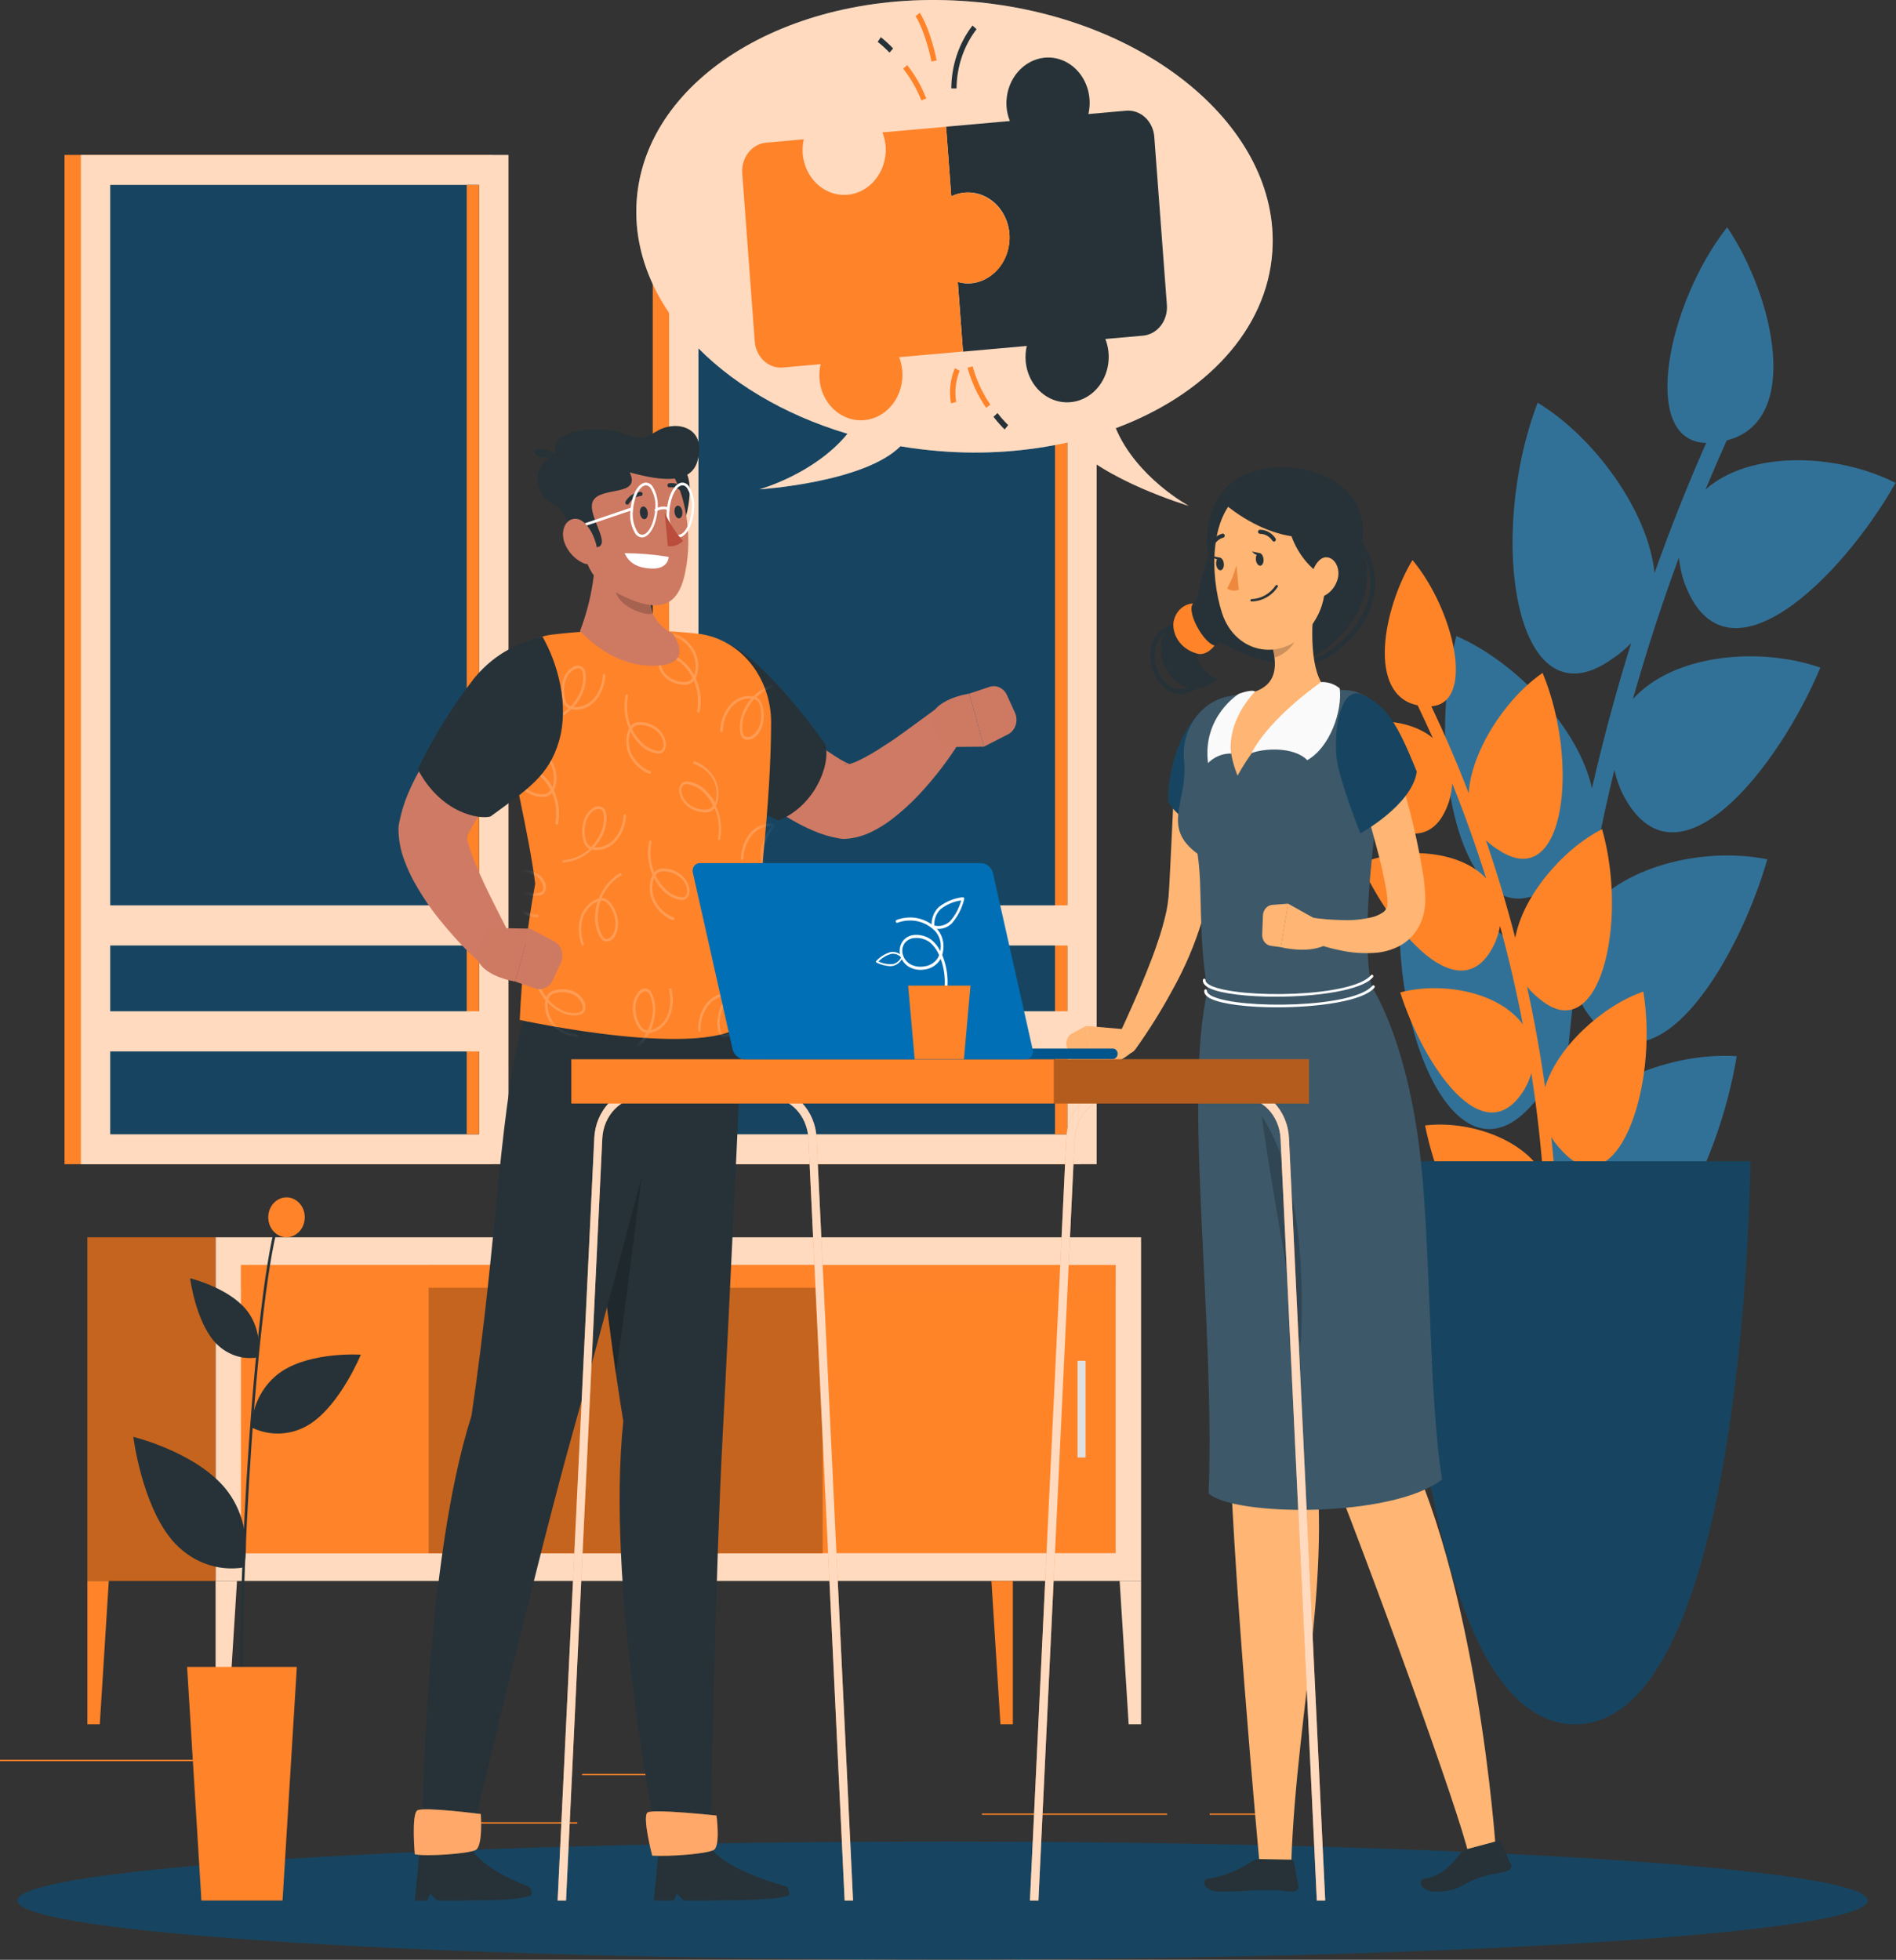 <svg width="209" height="216" viewBox="0 0 209 216" fill="none" xmlns="http://www.w3.org/2000/svg">
<rect x="0" y="0" width="209" height="216" fill="#333333" stroke="none"/>
<path d="M77.837 195.51H64.161V195.653H77.837V195.51Z" fill="#FF8427"/>
<path d="M28.457 193.954H0V194.098H28.457V193.954Z" fill="#FF8427"/>
<path d="M63.636 200.842H49.791V200.986H63.636V200.842Z" fill="#FF8427"/>
<path d="M128.66 199.878H108.235V200.021H128.66V199.878Z" fill="#FF8427"/>
<path d="M138.964 199.878H133.341V200.021H138.964V199.878Z" fill="#FF8427"/>
<path d="M54.246 17.076H7.112V128.312H54.246V17.076Z" fill="#FF8329"/>
<path d="M56.051 17.076H8.916V128.312H56.051V17.076Z" fill="#FFDABE"/>
<path d="M52.81 125.017L52.81 20.377L12.15 20.377L12.15 125.017H52.81Z" fill="#174561"/>
<path d="M52.81 125.017L52.81 20.377H51.448L51.448 125.017H52.81Z" fill="#FF8329"/>
<path d="M54.715 111.459H10.257V115.884H54.715V111.459Z" fill="#FFDABE"/>
<path d="M54.715 99.784H10.257V104.209H54.715V99.784Z" fill="#FFDABE"/>
<path d="M119.087 17.076H71.952V128.312H119.087V17.076Z" fill="#FF8329"/>
<path d="M120.89 17.076H73.756V128.312H120.89V17.076Z" fill="#FFDABE"/>
<path d="M117.65 125.017V20.377L76.991 20.377V125.017H117.65Z" fill="#174561"/>
<path d="M117.656 125.017V20.377H116.293V125.017H117.656Z" fill="#FF8329"/>
<path d="M119.554 111.459H75.097V115.884H119.554V111.459Z" fill="#FFDABE"/>
<path d="M119.554 99.784H75.097V104.209H119.554V99.784Z" fill="#FFDABE"/>
<path d="M154.618 96.678C161.608 98.659 169.214 104.996 171.376 111.264C171.983 105.765 172.798 100.295 173.822 94.853C173.276 95.577 172.658 96.234 171.981 96.81C162.234 105.851 156.648 85.497 160.535 70.102C167.242 73.018 174.059 80.36 175.484 86.886C176.722 81.494 178.163 76.156 179.808 70.871C179.181 71.524 178.491 72.101 177.751 72.593C167.037 80.285 163.823 59.259 169.498 44.387C175.81 48.204 181.728 56.441 182.38 63.168C184.098 58.316 185.997 53.533 188.077 48.818C180.713 48.669 183.779 33.452 190.386 25.043C195.514 32.626 198.696 46.425 190.338 48.543C189.535 50.334 188.759 52.134 188.008 53.944C192.9 49.628 202.421 49.926 208.953 53.221C203.062 63.65 190.144 76.525 185.652 64.167C185.36 63.29 185.164 62.379 185.068 61.452C183.174 66.591 181.482 71.796 179.992 77.065C184.337 72.169 193.799 71.198 200.658 73.581C196.061 84.607 184.731 99.049 178.845 87.454C178.452 86.63 178.154 85.757 177.956 84.854C176.669 90.173 175.591 95.53 174.721 100.926C178.467 95.502 187.74 93.28 194.815 94.71C191.527 106.19 181.933 122.032 174.769 111.356C174.285 110.595 173.889 109.772 173.59 108.905C172.921 114.338 172.461 119.797 172.212 125.281C175.311 119.392 184.258 115.948 191.443 116.407C189.497 128.22 181.765 145.256 173.443 135.619C173.251 135.372 173.012 135.175 172.743 135.041C172.473 134.907 172.18 134.839 171.884 134.843C171.588 134.846 171.296 134.92 171.029 135.06C170.762 135.2 170.527 135.403 170.34 135.653L170.082 136.003C170.058 130.458 170.247 124.923 170.65 119.397C170.184 120.185 169.645 120.918 169.041 121.584C160.383 131.842 152.524 112.406 154.618 96.678Z" fill="#327197"/>
<path d="M181.149 109.289C176.541 110.891 171.618 115.477 170.324 119.828C169.794 116.104 169.126 112.406 168.32 108.732C168.699 109.203 169.124 109.626 169.588 109.995C176.284 115.81 179.545 101.741 176.604 91.386C172.207 93.613 167.831 98.848 167.031 103.36C166.084 99.732 165.004 96.144 163.791 92.597C164.221 93.015 164.692 93.379 165.196 93.682C172.507 98.544 174.169 84.102 170.045 74.166C165.927 76.99 162.182 82.822 161.897 87.42C160.646 84.175 159.273 80.983 157.779 77.845C162.665 77.484 160.293 67.221 155.701 61.727C152.461 67.077 150.657 76.594 156.269 77.736C156.841 78.93 157.398 80.132 157.942 81.341C154.586 78.569 148.253 79.114 143.982 81.594C148.143 88.482 157.032 96.805 159.762 88.223C159.935 87.615 160.045 86.987 160.088 86.352C161.466 89.796 162.711 93.282 163.823 96.81C160.819 93.63 154.497 93.303 149.984 95.169C153.297 102.527 161.166 111.964 164.822 103.853C165.064 103.278 165.24 102.673 165.348 102.051C166.326 105.625 167.166 109.241 167.868 112.9C165.238 109.335 159.031 108.153 154.349 109.381C156.801 117.096 163.549 127.542 168.073 120.011C168.38 119.472 168.626 118.894 168.804 118.289C169.372 121.967 169.802 125.671 170.093 129.402C167.899 125.499 161.861 123.467 157.09 124.041C158.668 132.02 164.191 143.362 169.509 136.491C169.627 136.318 169.78 136.176 169.956 136.075C170.131 135.975 170.325 135.918 170.523 135.91C170.722 135.902 170.919 135.942 171.101 136.027C171.283 136.113 171.445 136.242 171.576 136.405L171.76 136.635C171.644 132.858 171.392 129.092 171.003 125.338C171.328 125.857 171.704 126.336 172.123 126.767C178.109 133.46 182.895 119.937 181.149 109.289Z" fill="#FF8427"/>
<path d="M192.958 127.984C192.958 127.984 192.463 190.045 173.617 190.045C154.77 190.045 154.276 127.984 154.276 127.984H192.958Z" fill="#174561"/>
<path d="M23.765 174.249H125.782V136.37H23.765V174.249Z" fill="#FFDABE"/>
<path d="M122.979 171.184V139.43H26.573V171.184H122.979Z" fill="#FF8427"/>
<path d="M90.682 171.189V139.436H26.568V171.189H90.682Z" fill="#FF8329"/>
<path d="M90.682 171.189V139.436H47.251V171.189H90.682Z" fill="#C5641E"/>
<path d="M119.665 160.639V149.98H118.781V160.639H119.665Z" fill="#E0E0E0"/>
<path d="M122.979 141.927V139.43H26.573V141.927H122.979Z" fill="#FF8329"/>
<path d="M23.765 136.37H9.631V174.249H23.765V136.37Z" fill="#C5641E"/>
<path d="M25.132 190.045H23.765V174.249H26.126L25.132 190.045Z" fill="#FFDABE"/>
<path d="M124.415 190.045H125.782V174.249H123.421L124.415 190.045Z" fill="#FFDABE"/>
<path d="M10.999 190.045H9.631V174.249H11.993L10.999 190.045Z" fill="#FF8329"/>
<path d="M110.281 190.045H111.649V174.249H109.287L110.281 190.045Z" fill="#FF8329"/>
<path d="M103.906 215.967C160.231 215.967 205.892 213.058 205.892 209.469C205.892 205.881 160.231 202.972 103.906 202.972C47.581 202.972 1.92 205.881 1.92 209.469C1.92 213.058 47.581 215.967 103.906 215.967Z" fill="#174561"/>
<path d="M122.989 47.194C132.836 43.526 139.674 36.397 140.253 27.712C141.163 14.04 126.214 1.71 106.862 0.16C87.511 -1.39 71.094 8.478 70.179 22.156C69.437 33.32 79.263 43.583 93.423 47.808C89.741 52.285 83.708 53.933 83.708 53.933C83.708 53.933 95.232 53.204 99.256 49.186C100.666 49.421 102.102 49.605 103.569 49.719C108.376 50.117 113.209 49.779 117.929 48.715C121.585 52.934 131.032 55.752 131.032 55.752C131.032 55.752 125.267 52.63 122.989 47.194Z" fill="white"/>
<path opacity="0.3" d="M122.989 47.194C132.836 43.526 139.674 36.397 140.253 27.712C141.163 14.04 126.214 1.71 106.862 0.16C87.511 -1.39 71.094 8.478 70.179 22.156C69.437 33.32 79.263 43.583 93.423 47.808C89.741 52.285 83.708 53.933 83.708 53.933C83.708 53.933 95.232 53.204 99.256 49.186C100.666 49.421 102.102 49.605 103.569 49.719C108.376 50.117 113.209 49.779 117.929 48.715C121.585 52.934 131.032 55.752 131.032 55.752C131.032 55.752 125.267 52.63 122.989 47.194Z" fill="#FF8329"/>
<path d="M125.998 36.994L121.843 37.361C122.105 38.027 122.232 38.748 122.214 39.472C122.196 40.197 122.034 40.909 121.739 41.559C121.444 42.209 121.024 42.781 120.506 43.236C119.989 43.691 119.387 44.017 118.743 44.194C118.098 44.37 117.426 44.391 116.773 44.255C116.12 44.12 115.502 43.832 114.962 43.41C114.421 42.989 113.971 42.444 113.642 41.814C113.314 41.184 113.115 40.483 113.058 39.761C113.018 39.213 113.06 38.662 113.185 38.13L106.157 38.756L105.584 31.082C106.696 31.405 107.879 31.236 108.877 30.611C109.666 30.132 110.312 29.415 110.736 28.545C111.161 27.676 111.346 26.691 111.27 25.709C111.198 24.924 110.956 24.168 110.565 23.504C110.174 22.84 109.644 22.287 109.019 21.889C108.394 21.491 107.691 21.261 106.969 21.217C106.247 21.172 105.525 21.315 104.863 21.634L104.29 13.965L111.323 13.339C111.043 12.65 110.913 11.9 110.944 11.147C110.998 9.934 111.45 8.783 112.218 7.904C112.986 7.025 114.018 6.477 115.126 6.359C115.855 6.288 116.59 6.408 117.267 6.711C117.945 7.013 118.547 7.488 119.022 8.096C119.497 8.705 119.832 9.428 119.997 10.207C120.163 10.985 120.156 11.796 119.975 12.57L124.136 12.203C124.896 12.136 125.649 12.401 126.231 12.938C126.812 13.476 127.175 14.244 127.239 15.073L128.628 33.613C128.689 34.442 128.447 35.263 127.954 35.897C127.461 36.531 126.757 36.925 125.998 36.994Z" fill="#263238"/>
<path d="M106.852 21.226C106.169 21.199 105.489 21.34 104.863 21.639L104.29 13.971L97.268 14.591C97.486 15.136 97.613 15.719 97.641 16.313C97.68 17.61 97.254 18.874 96.456 19.837C95.657 20.799 94.547 21.386 93.36 21.473C92.172 21.56 91 21.141 90.091 20.303C89.181 19.466 88.605 18.276 88.484 16.984C88.441 16.437 88.482 15.886 88.605 15.354L84.449 15.727C84.073 15.761 83.707 15.874 83.371 16.062C83.035 16.25 82.736 16.509 82.492 16.823C82.248 17.137 82.063 17.5 81.947 17.892C81.832 18.284 81.788 18.698 81.819 19.108L83.197 37.637C83.262 38.466 83.624 39.233 84.206 39.771C84.788 40.309 85.541 40.574 86.301 40.507L90.461 40.134C90.229 41.113 90.279 42.148 90.603 43.096C90.82 43.718 91.148 44.286 91.568 44.768C91.988 45.25 92.492 45.636 93.051 45.903C93.609 46.17 94.211 46.313 94.82 46.323C95.43 46.334 96.035 46.211 96.601 45.963C97.167 45.715 97.682 45.347 98.115 44.879C98.549 44.411 98.893 43.854 99.127 43.239C99.361 42.625 99.48 41.966 99.478 41.301C99.476 40.635 99.352 39.977 99.114 39.364L106.147 38.745L105.573 31.07C106.061 31.206 106.566 31.253 107.067 31.208C108.281 31.101 109.406 30.473 110.195 29.461C110.984 28.449 111.373 27.137 111.275 25.812C111.17 24.594 110.663 23.458 109.85 22.615C109.037 21.772 107.972 21.279 106.852 21.226Z" fill="#FF8329"/>
<path d="M98.052 5.797C97.642 5.373 97.208 4.978 96.752 4.614L97.089 4.098C97.569 4.476 98.025 4.89 98.451 5.338L98.052 5.797Z" fill="#263238"/>
<path d="M101.565 11.072C101.065 9.799 100.387 8.618 99.556 7.571L100.003 7.169C100.874 8.272 101.583 9.515 102.107 10.854L101.565 11.072Z" fill="#FF8329"/>
<path d="M105.442 9.746H104.863C104.879 7.209 105.705 4.757 107.199 2.812L107.646 3.22C106.239 5.05 105.459 7.357 105.442 9.746Z" fill="#263238"/>
<path d="M102.68 6.784C102.68 6.755 102.065 3.633 100.924 1.773L101.402 1.417C102.612 3.38 103.222 6.526 103.249 6.658L102.68 6.784Z" fill="#FF8329"/>
<path d="M110.744 47.332C110.305 46.897 109.894 46.431 109.513 45.937L109.955 45.529C110.321 45.998 110.715 46.441 111.133 46.855L110.744 47.332Z" fill="#263238"/>
<path d="M108.709 44.95C107.788 43.623 107.091 42.129 106.652 40.535L107.215 40.375C107.633 41.895 108.294 43.323 109.166 44.594L108.709 44.95Z" fill="#FF8329"/>
<path d="M104.827 44.45C104.593 43.143 104.744 41.789 105.258 40.581L105.784 40.863C105.34 41.942 105.206 43.143 105.4 44.307L104.827 44.45Z" fill="#FF8329"/>
<path d="M68.706 156.644C65.324 136.043 63.914 111.206 63.914 111.206L81.94 110.896C81.94 110.896 80.399 144.372 79.652 158.395C78.879 172.969 78.337 201.026 78.337 201.026H72.12C72.12 201.026 66.828 174.668 68.706 156.644Z" fill="#263238"/>
<path opacity="0.2" d="M72.346 116.814C72.346 116.814 69.9 136.812 67.891 151.472C66.108 139.149 64.977 126.216 64.388 118.416L72.346 116.814Z" fill="black"/>
<path d="M86.69 207.914C86.69 207.914 78.343 205.773 77.974 202.667L72.651 203.419L72.067 209.469H74.266L74.618 208.717L75.355 209.469C82.824 209.469 85.591 209.383 86.974 208.895C87.018 208.719 87.014 208.533 86.964 208.359C86.914 208.185 86.819 208.031 86.69 207.914Z" fill="#263238"/>
<path d="M71.894 204.516C73.893 204.642 77.885 204.321 78.663 203.902C79.442 203.483 78.979 200.102 78.979 200.102C78.979 200.102 71.999 199.344 71.384 199.763C70.768 200.182 71.894 204.516 71.894 204.516Z" fill="#FF8329"/>
<path opacity="0.3" d="M71.894 204.516C73.893 204.642 77.885 204.321 78.663 203.902C79.442 203.483 78.979 200.102 78.979 200.102C78.979 200.102 71.999 199.344 71.384 199.763C70.768 200.182 71.894 204.516 71.894 204.516Z" fill="white"/>
<path d="M51.969 156.059C55.046 135.343 54.946 121.504 58.023 111.287L75.618 111.023C75.618 111.023 67.086 143.896 63.225 157.58C59.365 171.264 52.295 201.026 52.295 201.026H46.572C46.572 201.026 46.825 172.085 51.969 156.059Z" fill="#263238"/>
<path d="M58.291 207.914C58.291 207.914 51.98 205.773 51.627 202.667L46.304 203.419L45.725 209.469H47.098L47.451 208.717L48.187 209.469C55.656 209.469 57.192 209.383 58.575 208.895C58.619 208.719 58.616 208.533 58.565 208.359C58.515 208.185 58.42 208.031 58.291 207.914Z" fill="#263238"/>
<path d="M45.725 204.367C46.951 204.642 51.596 204.321 52.427 203.902C53.258 203.483 53 199.935 53 199.935C53 199.935 46.688 199.114 46.009 199.533C45.331 199.952 45.725 204.367 45.725 204.367Z" fill="#FF8329"/>
<path opacity="0.3" d="M45.725 204.367C46.951 204.642 51.596 204.321 52.427 203.902C53.258 203.483 53 199.935 53 199.935C53 199.935 46.688 199.114 46.009 199.533C45.331 199.952 45.725 204.367 45.725 204.367Z" fill="white"/>
<path d="M81.846 74.74L83.355 76.158L84.933 77.593C85.985 78.552 87.037 79.47 88.089 80.365C88.615 80.807 89.141 81.238 89.667 81.645C90.193 82.053 90.719 82.455 91.219 82.793C91.719 83.132 92.24 83.471 92.702 83.746C93.062 83.957 93.434 84.139 93.818 84.291L93.097 84.234C92.997 84.286 93.249 84.291 93.57 84.234C93.967 84.122 94.354 83.972 94.728 83.786C95.659 83.326 96.562 82.8 97.431 82.214C98.368 81.64 99.304 80.951 100.245 80.268L103.075 78.201L103.144 78.155C103.545 77.875 104.022 77.752 104.496 77.806C104.97 77.86 105.413 78.088 105.753 78.453C106.093 78.817 106.309 79.297 106.366 79.814C106.424 80.33 106.318 80.853 106.068 81.295C105.383 82.432 104.64 83.526 103.843 84.573C103.041 85.63 102.188 86.64 101.287 87.598C100.331 88.617 99.298 89.547 98.199 90.376C97.567 90.852 96.898 91.267 96.2 91.616C95.277 92.093 94.279 92.377 93.26 92.454C93.103 92.471 92.944 92.471 92.787 92.454L92.539 92.414C91.528 92.244 90.538 91.947 89.588 91.53C88.793 91.188 88.017 90.795 87.264 90.353C85.873 89.546 84.529 88.647 83.24 87.661C81.977 86.714 80.783 85.709 79.621 84.682C79.042 84.159 78.464 83.643 77.906 83.098C77.349 82.552 76.812 82.024 76.223 81.404C75.44 80.585 74.981 79.465 74.944 78.282C74.907 77.099 75.294 75.948 76.024 75.072C76.754 74.196 77.768 73.666 78.85 73.595C79.933 73.523 80.998 73.915 81.82 74.688L81.846 74.74Z" fill="#CF7A64"/>
<path d="M103.796 82.334L108.456 82.294L106.846 76.451C106.846 76.451 102.638 77.025 102.56 79.544L103.796 82.334Z" fill="#CE7A63"/>
<path d="M111.88 78.552L110.997 76.611C110.827 76.236 110.541 75.939 110.189 75.773C109.838 75.607 109.443 75.582 109.077 75.704L106.846 76.451L108.456 82.294L111.118 80.934C111.312 80.834 111.487 80.692 111.631 80.518C111.775 80.343 111.886 80.139 111.957 79.917C112.028 79.695 112.058 79.46 112.045 79.226C112.031 78.991 111.976 78.762 111.88 78.552Z" fill="#CE7A63"/>
<path d="M77.575 71.618C75.889 73 74.726 75.009 74.306 77.264C73.885 79.519 74.236 81.863 75.292 83.855C75.581 84.427 75.944 84.951 76.37 85.411C78.216 87.322 82.793 89.01 85.796 90.433C89.62 88.947 91.582 84.527 90.998 82.076C88.089 77.868 82.777 71.704 80.02 70.889C79.184 70.636 78.379 70.998 77.575 71.618Z" fill="#263238"/>
<path d="M60.732 69.959C66.116 69.311 71.547 69.272 76.938 69.844C79.157 70.1 81.209 71.244 82.699 73.056C84.188 74.869 85.009 77.219 85.002 79.654C84.975 88.7 83.645 98.693 82.266 112.59C78.343 117.015 57.292 112.412 57.292 112.412C57.513 107.369 58.083 102.351 58.996 97.402C58.281 91.662 56.461 85.118 55.435 77.513C55.319 76.636 55.365 75.742 55.57 74.885C55.775 74.028 56.134 73.223 56.628 72.52C57.121 71.816 57.738 71.227 58.443 70.787C59.148 70.347 59.926 70.066 60.732 69.959Z" fill="#FF8329"/>
<mask id="mask0_2_1807" style="mask-type:luminance" maskUnits="userSpaceOnUse" x="55" y="69" width="31" height="46">
<path d="M60.732 69.959C66.116 69.311 71.547 69.272 76.938 69.844C79.157 70.1 81.209 71.244 82.699 73.056C84.188 74.869 85.009 77.219 85.002 79.654C84.975 88.7 83.645 98.693 82.266 112.59C78.343 117.015 57.292 112.412 57.292 112.412C57.513 107.369 58.083 102.351 58.996 97.402C58.281 91.662 56.461 85.118 55.435 77.513C55.319 76.636 55.365 75.742 55.57 74.885C55.775 74.028 56.134 73.223 56.628 72.52C57.121 71.816 57.738 71.227 58.443 70.787C59.148 70.347 59.926 70.066 60.732 69.959Z" fill="white"/>
</mask>
<g mask="url(#mask0_2_1807)">
<g opacity="0.2">
<path d="M59.838 79.608C59.803 79.608 59.769 79.593 59.743 79.566C59.718 79.539 59.703 79.503 59.701 79.464C59.7 79.444 59.702 79.424 59.708 79.405C59.714 79.386 59.723 79.368 59.735 79.353C59.748 79.338 59.763 79.326 59.779 79.317C59.796 79.309 59.814 79.304 59.833 79.303C60.879 79.238 61.878 78.803 62.678 78.064C62.525 77.987 62.39 77.873 62.284 77.731C62.152 77.538 62.059 77.317 62.01 77.082C61.7 75.848 61.979 74.212 63.099 73.558C63.285 73.419 63.507 73.353 63.732 73.369C63.956 73.386 64.169 73.485 64.335 73.65C64.442 73.806 64.511 73.99 64.535 74.183C64.635 74.971 64.51 75.772 64.177 76.479C63.938 77.014 63.617 77.501 63.231 77.92H63.325C63.739 77.943 64.151 77.864 64.533 77.689C64.914 77.514 65.255 77.248 65.529 76.91C66.082 76.214 66.408 75.338 66.455 74.419C66.456 74.399 66.46 74.379 66.468 74.361C66.476 74.343 66.487 74.327 66.501 74.314C66.515 74.302 66.531 74.292 66.548 74.286C66.566 74.28 66.584 74.278 66.602 74.281C66.639 74.284 66.673 74.302 66.698 74.332C66.722 74.362 66.735 74.401 66.734 74.442C66.68 75.429 66.329 76.37 65.734 77.117C65.433 77.49 65.057 77.784 64.636 77.975C64.215 78.167 63.76 78.252 63.304 78.224C63.196 78.213 63.089 78.194 62.983 78.167C62.109 79.018 60.997 79.522 59.827 79.596L59.838 79.608ZM63.736 73.672C63.56 73.679 63.389 73.733 63.236 73.828C62.247 74.401 62.005 75.911 62.279 77.007C62.318 77.198 62.393 77.378 62.499 77.535C62.608 77.678 62.752 77.784 62.915 77.84C63.331 77.413 63.673 76.907 63.925 76.347C64.232 75.697 64.35 74.96 64.261 74.235C64.247 74.094 64.2 73.96 64.125 73.845C64.078 73.781 64.019 73.73 63.951 73.696C63.884 73.661 63.81 73.643 63.736 73.644V73.672Z" fill="white"/>
<path d="M71.62 85.284H71.573C70.72 84.953 69.992 84.323 69.501 83.494C69.254 83.071 69.1 82.594 69.048 82.096C68.996 81.599 69.048 81.096 69.201 80.624C69.242 80.513 69.289 80.406 69.343 80.302C68.838 79.156 68.703 77.858 68.959 76.617C68.971 76.583 68.995 76.554 69.025 76.537C69.055 76.52 69.09 76.515 69.123 76.524C69.156 76.532 69.185 76.553 69.205 76.583C69.225 76.612 69.235 76.649 69.232 76.686C69 77.803 69.103 78.973 69.527 80.021C69.637 79.879 69.776 79.767 69.932 79.694C70.136 79.609 70.355 79.574 70.574 79.59C71.752 79.59 73.088 80.348 73.372 81.714C73.442 81.947 73.439 82.198 73.363 82.428C73.287 82.658 73.141 82.853 72.951 82.983C72.784 83.052 72.603 83.074 72.425 83.046C71.705 82.929 71.035 82.575 70.505 82.03C70.101 81.63 69.761 81.159 69.501 80.635C69.501 80.669 69.474 80.704 69.464 80.733C69.33 81.159 69.285 81.613 69.332 82.061C69.379 82.509 69.518 82.939 69.737 83.321C70.192 84.096 70.872 84.682 71.668 84.986C71.685 84.992 71.701 85.003 71.715 85.016C71.729 85.029 71.74 85.046 71.748 85.064C71.756 85.082 71.76 85.102 71.761 85.122C71.762 85.142 71.758 85.162 71.752 85.181C71.743 85.212 71.725 85.238 71.702 85.256C71.678 85.275 71.65 85.285 71.62 85.284ZM69.658 80.331C69.924 80.888 70.28 81.388 70.71 81.806C71.195 82.313 71.813 82.642 72.478 82.747C72.605 82.773 72.735 82.761 72.856 82.713C73.13 82.581 73.198 82.139 73.119 81.789C72.872 80.589 71.631 79.918 70.589 79.895C70.41 79.884 70.231 79.913 70.063 79.981C69.899 80.051 69.758 80.173 69.658 80.331Z" fill="white"/>
<path d="M82.388 81.536C82.279 81.541 82.171 81.52 82.071 81.475C81.971 81.429 81.882 81.36 81.809 81.272C81.696 81.121 81.623 80.938 81.599 80.744C81.478 79.963 81.584 79.16 81.904 78.448C82.131 77.907 82.439 77.411 82.814 76.979H82.719C82.306 76.969 81.897 77.06 81.52 77.245C81.143 77.429 80.809 77.703 80.541 78.046C80.004 78.758 79.698 79.644 79.673 80.566C79.671 80.606 79.654 80.644 79.626 80.671C79.599 80.697 79.563 80.711 79.526 80.71C79.489 80.707 79.455 80.688 79.431 80.658C79.406 80.628 79.393 80.589 79.395 80.549C79.424 79.561 79.753 78.612 80.331 77.851C80.626 77.474 80.996 77.174 81.412 76.976C81.828 76.777 82.281 76.684 82.735 76.703C82.844 76.708 82.954 76.724 83.061 76.749C83.909 75.876 85.003 75.344 86.164 75.24C86.182 75.237 86.201 75.239 86.218 75.245C86.236 75.25 86.252 75.26 86.266 75.273C86.279 75.286 86.291 75.302 86.299 75.32C86.307 75.338 86.311 75.357 86.311 75.377C86.313 75.416 86.301 75.455 86.278 75.485C86.254 75.515 86.221 75.534 86.185 75.538C85.138 75.637 84.148 76.1 83.361 76.858C83.519 76.927 83.66 77.038 83.771 77.18C83.905 77.368 84.002 77.585 84.055 77.817C84.392 79.045 84.15 80.658 83.045 81.37C82.842 81.484 82.616 81.541 82.388 81.536ZM83.135 77.048C82.727 77.484 82.396 77.998 82.156 78.563C81.864 79.222 81.763 79.963 81.867 80.687C81.889 80.825 81.939 80.957 82.014 81.071C82.142 81.176 82.298 81.233 82.459 81.233C82.619 81.233 82.775 81.176 82.903 81.071C83.876 80.451 84.087 78.959 83.792 77.868C83.748 77.677 83.669 77.498 83.561 77.34C83.447 77.201 83.299 77.1 83.135 77.048Z" fill="white"/>
<path d="M76.98 78.517H76.954C76.918 78.509 76.886 78.486 76.866 78.452C76.845 78.419 76.837 78.379 76.844 78.339C77.049 77.217 76.92 76.052 76.475 75.016C76.366 75.157 76.229 75.27 76.076 75.349C75.872 75.44 75.653 75.483 75.434 75.475C74.261 75.475 72.919 74.769 72.609 73.42C72.533 73.189 72.53 72.937 72.602 72.705C72.673 72.472 72.815 72.273 73.004 72.14C73.17 72.066 73.351 72.041 73.53 72.065C74.253 72.16 74.932 72.499 75.471 73.035C75.888 73.422 76.243 73.882 76.523 74.396L76.554 74.298C76.68 73.868 76.716 73.413 76.658 72.965C76.601 72.518 76.452 72.091 76.223 71.715C75.747 70.955 75.053 70.389 74.25 70.108C74.216 70.094 74.188 70.065 74.172 70.029C74.156 69.993 74.154 69.951 74.166 69.913C74.172 69.894 74.181 69.876 74.194 69.861C74.206 69.846 74.221 69.834 74.238 69.825C74.254 69.817 74.272 69.812 74.291 69.811C74.309 69.81 74.328 69.814 74.345 69.821C75.202 70.124 75.943 70.73 76.449 71.543C76.707 71.959 76.874 72.434 76.937 72.932C77 73.429 76.957 73.936 76.812 74.413C76.776 74.524 76.732 74.631 76.68 74.734C77.211 75.869 77.374 77.165 77.143 78.414C77.132 78.449 77.109 78.479 77.079 78.498C77.049 78.516 77.014 78.523 76.98 78.517ZM73.367 72.358C73.277 72.355 73.187 72.373 73.104 72.41C72.835 72.547 72.778 72.984 72.862 73.34C73.135 74.528 74.382 75.165 75.418 75.165C75.598 75.174 75.777 75.141 75.944 75.067C76.099 74.989 76.231 74.863 76.323 74.706C76.055 74.159 75.698 73.668 75.271 73.259C74.776 72.766 74.153 72.453 73.488 72.364L73.367 72.358Z" fill="white"/>
<path d="M62.115 95.106C62.083 95.099 62.054 95.08 62.033 95.052C62.012 95.024 62.001 94.99 62.001 94.954C62.001 94.918 62.012 94.883 62.033 94.855C62.054 94.827 62.083 94.808 62.115 94.801C63.163 94.735 64.164 94.3 64.966 93.562C64.812 93.485 64.675 93.371 64.567 93.229C64.436 93.037 64.343 92.819 64.293 92.586C63.983 91.346 64.262 89.716 65.387 89.061C65.571 88.921 65.793 88.852 66.017 88.868C66.24 88.883 66.453 88.982 66.618 89.147C66.725 89.304 66.794 89.488 66.818 89.681C66.918 90.469 66.793 91.27 66.46 91.977C66.218 92.501 65.896 92.977 65.508 93.384H65.603C66.016 93.406 66.429 93.327 66.81 93.152C67.192 92.977 67.532 92.711 67.807 92.373C68.361 91.679 68.687 90.802 68.733 89.882C68.733 89.862 68.738 89.843 68.746 89.825C68.753 89.807 68.765 89.791 68.778 89.778C68.792 89.765 68.808 89.755 68.826 89.75C68.843 89.744 68.862 89.742 68.88 89.745C68.917 89.748 68.951 89.766 68.975 89.796C69 89.826 69.013 89.865 69.011 89.905C68.959 90.893 68.608 91.834 68.012 92.58C67.71 92.953 67.335 93.247 66.914 93.439C66.493 93.631 66.037 93.716 65.582 93.688C65.474 93.676 65.367 93.657 65.261 93.63C64.387 94.482 63.275 94.986 62.105 95.06L62.115 95.106ZM66.034 89.165C65.85 89.165 65.669 89.216 65.508 89.314C64.519 89.888 64.277 91.398 64.551 92.494C64.59 92.685 64.665 92.865 64.772 93.022C64.881 93.165 65.025 93.271 65.187 93.326C65.605 92.9 65.947 92.394 66.197 91.834C66.505 91.184 66.622 90.447 66.534 89.722C66.519 89.581 66.472 89.447 66.397 89.331C66.35 89.278 66.294 89.236 66.232 89.207C66.169 89.178 66.102 89.164 66.034 89.165Z" fill="white"/>
<path d="M74.213 101.42H74.161C73.309 101.087 72.581 100.457 72.088 99.629C71.842 99.207 71.687 98.729 71.636 98.231C71.585 97.734 71.639 97.23 71.794 96.759C71.833 96.648 71.878 96.541 71.93 96.437C71.427 95.291 71.294 93.992 71.552 92.752C71.556 92.733 71.564 92.715 71.575 92.699C71.586 92.683 71.599 92.669 71.615 92.659C71.631 92.649 71.648 92.642 71.666 92.639C71.684 92.637 71.703 92.638 71.72 92.643C71.738 92.647 71.754 92.655 71.769 92.666C71.784 92.678 71.796 92.692 71.805 92.709C71.815 92.725 71.821 92.744 71.823 92.763C71.826 92.783 71.825 92.802 71.82 92.821C71.589 93.939 71.695 95.108 72.12 96.156C72.23 96.015 72.369 95.903 72.525 95.829C72.73 95.746 72.948 95.711 73.167 95.726C74.34 95.726 75.681 96.483 75.965 97.849C76.036 98.082 76.032 98.335 75.955 98.565C75.878 98.795 75.731 98.99 75.539 99.118C75.372 99.191 75.19 99.213 75.013 99.181C74.292 99.068 73.621 98.713 73.093 98.165C72.69 97.764 72.351 97.292 72.088 96.77C72.088 96.805 72.088 96.839 72.052 96.868C71.917 97.294 71.872 97.748 71.92 98.196C71.967 98.644 72.106 99.075 72.325 99.457C72.782 100.231 73.463 100.817 74.261 101.121C74.278 101.127 74.294 101.138 74.308 101.151C74.322 101.165 74.332 101.181 74.34 101.2C74.347 101.218 74.351 101.238 74.351 101.258C74.351 101.278 74.347 101.298 74.34 101.316C74.332 101.346 74.315 101.372 74.292 101.391C74.269 101.41 74.242 101.42 74.213 101.42ZM72.251 96.466C72.513 97.026 72.87 97.527 73.303 97.941C73.788 98.447 74.403 98.778 75.066 98.888C75.195 98.909 75.326 98.895 75.45 98.848C75.723 98.716 75.786 98.274 75.713 97.924C75.465 96.724 74.224 96.053 73.182 96.03C73.003 96.017 72.824 96.047 72.656 96.116C72.493 96.187 72.352 96.309 72.251 96.466Z" fill="white"/>
<path d="M64.23 104.227C64.203 104.225 64.176 104.215 64.153 104.198C64.131 104.181 64.114 104.157 64.104 104.129C63.763 103.217 63.708 102.209 63.946 101.259C64.072 100.78 64.296 100.338 64.601 99.967C64.907 99.597 65.285 99.306 65.708 99.118C65.809 99.076 65.913 99.044 66.018 99.02C66.468 97.847 67.267 96.872 68.285 96.254C68.302 96.24 68.321 96.23 68.341 96.225C68.361 96.22 68.382 96.22 68.402 96.225C68.422 96.23 68.441 96.239 68.458 96.253C68.474 96.266 68.488 96.284 68.498 96.304C68.507 96.323 68.513 96.346 68.514 96.368C68.515 96.391 68.512 96.413 68.504 96.434C68.496 96.455 68.484 96.474 68.469 96.489C68.454 96.505 68.436 96.516 68.417 96.523C67.492 97.075 66.755 97.936 66.313 98.98C66.482 98.979 66.649 99.018 66.802 99.095C67.006 99.202 67.186 99.357 67.328 99.548C68.096 100.524 68.48 102.103 67.733 103.245C67.614 103.456 67.434 103.617 67.221 103.702C67.008 103.787 66.776 103.792 66.56 103.716C66.402 103.624 66.268 103.489 66.171 103.325C65.77 102.663 65.567 101.88 65.592 101.087C65.597 100.5 65.692 99.918 65.871 99.365L65.782 99.399C65.402 99.575 65.064 99.841 64.791 100.177C64.518 100.514 64.317 100.913 64.204 101.345C63.981 102.232 64.032 103.174 64.351 104.026C64.358 104.044 64.361 104.064 64.361 104.084C64.36 104.104 64.356 104.123 64.349 104.141C64.342 104.159 64.331 104.176 64.318 104.19C64.305 104.203 64.289 104.214 64.272 104.221L64.23 104.227ZM66.213 99.279C66.005 99.861 65.896 100.479 65.892 101.104C65.867 101.834 66.051 102.554 66.418 103.165C66.487 103.285 66.583 103.384 66.697 103.452C66.97 103.589 67.307 103.354 67.507 103.056C68.159 102.051 67.796 100.599 67.118 99.732C67.006 99.578 66.866 99.451 66.707 99.359C66.552 99.284 66.381 99.256 66.213 99.279Z" fill="white"/>
<path d="M63.578 114.312C62.674 114.264 61.812 113.888 61.127 113.244C60.778 112.919 60.502 112.512 60.32 112.054C60.138 111.595 60.054 111.097 60.075 110.598C60.083 110.48 60.099 110.363 60.122 110.248C59.337 109.295 58.87 108.082 58.796 106.804C58.795 106.784 58.797 106.764 58.803 106.745C58.809 106.727 58.819 106.709 58.831 106.695C58.843 106.68 58.858 106.669 58.875 106.661C58.892 106.653 58.91 106.649 58.928 106.649C58.965 106.647 59.001 106.661 59.028 106.688C59.056 106.715 59.072 106.752 59.075 106.792C59.147 107.933 59.551 109.019 60.227 109.892C60.297 109.723 60.401 109.574 60.532 109.456C60.708 109.312 60.908 109.208 61.121 109.151C62.252 108.813 63.725 109.106 64.356 110.299C64.486 110.5 64.549 110.743 64.535 110.988C64.522 111.233 64.433 111.466 64.282 111.648C64.138 111.765 63.971 111.842 63.793 111.872C63.072 111.983 62.338 111.848 61.689 111.488C61.199 111.231 60.752 110.887 60.364 110.472C60.361 110.506 60.361 110.541 60.364 110.575C60.34 111.032 60.413 111.49 60.575 111.912C60.737 112.335 60.985 112.712 61.3 113.014C61.941 113.614 62.745 113.965 63.588 114.013C63.606 114.014 63.624 114.019 63.641 114.027C63.657 114.036 63.672 114.048 63.684 114.063C63.696 114.078 63.705 114.096 63.71 114.115C63.715 114.134 63.717 114.154 63.714 114.174C63.714 114.193 63.71 114.211 63.702 114.228C63.695 114.246 63.685 114.261 63.672 114.274C63.66 114.287 63.645 114.297 63.628 114.303C63.612 114.31 63.595 114.312 63.578 114.312ZM60.422 110.167C60.816 110.621 61.283 110.992 61.8 111.264C62.396 111.596 63.072 111.72 63.736 111.62C63.864 111.601 63.987 111.547 64.093 111.465C64.319 111.252 64.267 110.816 64.093 110.495C63.541 109.421 62.178 109.163 61.174 109.467C60.998 109.512 60.832 109.594 60.685 109.708C60.571 109.838 60.488 109.995 60.443 110.167H60.422Z" fill="white"/>
<path d="M59.228 101.121C58.324 101.069 57.462 100.691 56.777 100.048C56.428 99.724 56.152 99.316 55.969 98.858C55.787 98.399 55.703 97.901 55.725 97.402C55.734 97.284 55.75 97.167 55.772 97.052C54.993 96.107 54.526 94.904 54.446 93.636C54.445 93.596 54.458 93.557 54.482 93.527C54.507 93.497 54.541 93.478 54.578 93.475C54.614 93.475 54.65 93.49 54.677 93.516C54.704 93.543 54.721 93.579 54.725 93.619C54.796 94.762 55.2 95.85 55.877 96.724C55.948 96.555 56.052 96.404 56.182 96.282C56.358 96.139 56.558 96.038 56.771 95.984C57.902 95.639 59.401 95.932 60.006 97.132C60.136 97.333 60.199 97.575 60.185 97.82C60.172 98.065 60.083 98.298 59.933 98.481C59.789 98.598 59.621 98.673 59.443 98.699C58.723 98.814 57.988 98.682 57.339 98.32C56.848 98.063 56.4 97.718 56.014 97.298C56.012 97.333 56.012 97.367 56.014 97.402C55.996 97.853 56.071 98.302 56.233 98.717C56.395 99.132 56.64 99.503 56.95 99.801C57.59 100.401 58.395 100.75 59.238 100.794C59.275 100.797 59.309 100.815 59.334 100.845C59.358 100.875 59.371 100.915 59.37 100.955C59.371 100.976 59.369 100.997 59.362 101.018C59.356 101.038 59.345 101.056 59.332 101.072C59.319 101.087 59.303 101.1 59.285 101.108C59.267 101.117 59.247 101.121 59.228 101.121ZM56.072 96.971C56.465 97.427 56.932 97.799 57.45 98.067C58.046 98.402 58.722 98.526 59.386 98.423C59.515 98.407 59.639 98.353 59.743 98.268C59.969 98.062 59.917 97.626 59.743 97.304C59.217 96.231 57.829 95.972 56.824 96.277C56.649 96.32 56.484 96.402 56.34 96.518C56.223 96.643 56.138 96.799 56.093 96.971H56.072Z" fill="white"/>
<path d="M84.665 95.605C84.557 95.61 84.45 95.589 84.35 95.545C84.25 95.5 84.16 95.433 84.087 95.347C83.973 95.195 83.9 95.012 83.876 94.819C83.759 94.037 83.866 93.236 84.181 92.523C84.409 91.984 84.716 91.489 85.091 91.059H84.996C84.584 91.049 84.174 91.14 83.797 91.325C83.421 91.51 83.086 91.784 82.819 92.127C82.281 92.836 81.976 93.721 81.951 94.641C81.95 94.661 81.946 94.681 81.938 94.699C81.93 94.717 81.919 94.733 81.905 94.747C81.892 94.76 81.875 94.77 81.858 94.777C81.841 94.783 81.822 94.786 81.804 94.784C81.768 94.781 81.734 94.764 81.71 94.735C81.686 94.706 81.672 94.668 81.672 94.629C81.7 93.641 82.029 92.692 82.608 91.931C82.902 91.55 83.27 91.246 83.687 91.043C84.103 90.839 84.556 90.74 85.012 90.755C85.122 90.765 85.231 90.782 85.338 90.806C86.187 89.934 87.28 89.4 88.442 89.291C88.46 89.29 88.479 89.292 88.496 89.298C88.514 89.305 88.53 89.315 88.543 89.329C88.557 89.342 88.568 89.358 88.576 89.376C88.584 89.395 88.588 89.414 88.589 89.434C88.591 89.474 88.578 89.512 88.555 89.542C88.531 89.572 88.499 89.591 88.463 89.595C87.418 89.691 86.429 90.152 85.643 90.91C85.799 90.985 85.937 91.097 86.048 91.237C86.185 91.424 86.282 91.642 86.332 91.874C86.669 93.102 86.427 94.715 85.323 95.421C85.122 95.544 84.895 95.607 84.665 95.605ZM85.417 91.116C85.011 91.555 84.681 92.07 84.444 92.638C84.155 93.296 84.054 94.034 84.155 94.755C84.175 94.897 84.228 95.031 84.307 95.146C84.502 95.387 84.902 95.324 85.191 95.146C86.164 94.52 86.375 93.028 86.08 91.943C86.036 91.752 85.957 91.572 85.849 91.415C85.731 91.275 85.583 91.172 85.417 91.116Z" fill="white"/>
<path d="M83.997 106.063C83.962 106.062 83.929 106.047 83.903 106.02C83.878 105.994 83.863 105.958 83.86 105.92C83.777 104.779 83.358 103.698 82.666 102.837C82.597 103.007 82.495 103.158 82.367 103.279C82.194 103.426 81.995 103.531 81.783 103.589C80.657 103.951 79.179 103.681 78.532 102.47C78.4 102.271 78.335 102.03 78.345 101.785C78.356 101.54 78.442 101.306 78.59 101.121C78.729 100.998 78.896 100.918 79.074 100.892C79.791 100.764 80.526 100.884 81.178 101.236C81.672 101.486 82.125 101.824 82.519 102.235C82.519 102.2 82.519 102.166 82.519 102.137C82.53 101.686 82.449 101.237 82.281 100.824C82.114 100.411 81.865 100.044 81.551 99.749C80.9 99.163 80.091 98.826 79.247 98.791C79.211 98.791 79.176 98.775 79.151 98.747C79.125 98.719 79.111 98.681 79.111 98.641C79.111 98.602 79.125 98.564 79.151 98.536C79.176 98.508 79.211 98.492 79.247 98.492C80.153 98.524 81.022 98.888 81.714 99.525C82.062 99.847 82.337 100.251 82.519 100.707C82.702 101.163 82.786 101.658 82.766 102.154C82.761 102.272 82.747 102.389 82.724 102.505C83.518 103.435 84.002 104.63 84.097 105.897C84.098 105.917 84.096 105.938 84.09 105.957C84.085 105.976 84.075 105.994 84.063 106.01C84.051 106.025 84.036 106.038 84.019 106.047C84.002 106.056 83.984 106.062 83.966 106.063H83.997ZM79.615 101.138C79.451 101.136 79.287 101.154 79.126 101.19C78.998 101.208 78.876 101.263 78.774 101.351C78.548 101.563 78.606 101.999 78.774 102.315C79.342 103.383 80.71 103.618 81.704 103.297C81.879 103.25 82.043 103.167 82.188 103.05C82.312 102.925 82.404 102.766 82.456 102.591C82.058 102.14 81.588 101.774 81.067 101.511C80.613 101.277 80.118 101.15 79.615 101.138Z" fill="white"/>
<path d="M79.926 114.335C79.829 114.338 79.732 114.32 79.642 114.282C79.551 114.243 79.469 114.185 79.4 114.111C79.277 113.967 79.192 113.791 79.153 113.6C78.993 112.834 79.052 112.033 79.321 111.304C79.512 110.747 79.788 110.229 80.136 109.771H80.041C79.629 109.79 79.225 109.91 78.861 110.123C78.496 110.336 78.181 110.635 77.938 111C77.446 111.747 77.196 112.652 77.227 113.571C77.229 113.591 77.227 113.612 77.22 113.631C77.214 113.65 77.204 113.668 77.191 113.682C77.178 113.697 77.162 113.709 77.145 113.716C77.128 113.724 77.109 113.727 77.091 113.726C77.054 113.726 77.02 113.71 76.994 113.682C76.968 113.654 76.954 113.617 76.954 113.577C76.919 112.59 77.188 111.618 77.717 110.816C77.985 110.414 78.334 110.084 78.737 109.85C79.14 109.616 79.586 109.485 80.041 109.467C80.15 109.459 80.259 109.459 80.368 109.467C81.163 108.542 82.221 107.935 83.371 107.745C83.389 107.742 83.407 107.744 83.425 107.749C83.442 107.754 83.459 107.763 83.473 107.775C83.488 107.787 83.5 107.802 83.509 107.819C83.518 107.836 83.524 107.855 83.526 107.874C83.529 107.894 83.528 107.914 83.523 107.933C83.518 107.952 83.51 107.97 83.499 107.986C83.488 108.001 83.475 108.015 83.459 108.025C83.443 108.034 83.426 108.041 83.408 108.044C82.372 108.219 81.415 108.752 80.678 109.565C80.838 109.628 80.983 109.728 81.104 109.857C81.249 110.038 81.36 110.249 81.43 110.477C81.84 111.677 81.704 113.301 80.641 114.094C80.429 114.247 80.18 114.331 79.926 114.335ZM80.452 109.794C80.072 110.262 79.773 110.801 79.568 111.384C79.315 112.061 79.26 112.807 79.41 113.52C79.438 113.66 79.498 113.79 79.584 113.898C79.719 113.992 79.878 114.036 80.037 114.022C80.197 114.009 80.348 113.939 80.468 113.824C81.399 113.129 81.52 111.625 81.151 110.563C81.098 110.375 81.009 110.2 80.888 110.053C80.769 109.928 80.622 109.839 80.462 109.794H80.452Z" fill="white"/>
<path d="M68.969 116.303C68.941 116.303 68.913 116.294 68.89 116.277C68.866 116.259 68.848 116.235 68.838 116.206C68.831 116.187 68.828 116.168 68.828 116.148C68.828 116.128 68.832 116.108 68.84 116.09C68.847 116.072 68.858 116.056 68.871 116.042C68.884 116.028 68.9 116.018 68.917 116.011C69.888 115.579 70.705 114.816 71.247 113.835C71.079 113.814 70.917 113.754 70.773 113.657C70.592 113.523 70.438 113.349 70.321 113.146C69.669 112.079 69.458 110.46 70.321 109.427C70.398 109.273 70.514 109.146 70.655 109.06C70.796 108.975 70.956 108.934 71.116 108.943C71.277 108.952 71.432 109.01 71.564 109.111C71.696 109.212 71.799 109.351 71.862 109.513C72.189 110.222 72.305 111.025 72.194 111.809C72.13 112.407 71.973 112.99 71.731 113.531H71.82C72.217 113.408 72.584 113.19 72.893 112.892C73.203 112.594 73.447 112.224 73.609 111.809C73.929 110.956 73.979 110.01 73.751 109.123C73.742 109.084 73.748 109.043 73.767 109.009C73.785 108.975 73.815 108.95 73.85 108.939C73.868 108.934 73.886 108.933 73.904 108.935C73.923 108.938 73.94 108.945 73.956 108.955C73.971 108.965 73.985 108.979 73.996 108.995C74.007 109.011 74.014 109.029 74.019 109.048C74.26 109.997 74.206 111.006 73.866 111.918C73.69 112.377 73.42 112.787 73.077 113.116C72.735 113.445 72.328 113.685 71.888 113.818C71.783 113.849 71.676 113.871 71.568 113.881C70.994 114.988 70.095 115.851 69.016 116.332L68.969 116.303ZM71.152 109.272C70.909 109.296 70.684 109.424 70.526 109.628C69.769 110.541 70 112.033 70.552 112.974C70.648 113.143 70.773 113.289 70.921 113.405C71.067 113.498 71.235 113.546 71.405 113.543C71.678 112.993 71.856 112.394 71.931 111.775C72.031 111.052 71.927 110.313 71.631 109.657C71.573 109.53 71.488 109.42 71.383 109.335C71.314 109.29 71.233 109.268 71.152 109.272Z" fill="white"/>
<path d="M79.258 92.586C79.24 92.582 79.222 92.574 79.207 92.562C79.192 92.551 79.179 92.536 79.169 92.519C79.159 92.501 79.153 92.482 79.15 92.462C79.147 92.442 79.148 92.422 79.153 92.402C79.357 91.279 79.226 90.115 78.779 89.079C78.671 89.223 78.535 89.339 78.379 89.417C78.176 89.507 77.957 89.548 77.738 89.538C76.565 89.538 75.224 88.838 74.913 87.489C74.837 87.258 74.834 87.006 74.906 86.773C74.977 86.541 75.119 86.342 75.308 86.209C75.474 86.135 75.655 86.109 75.834 86.134C76.557 86.231 77.237 86.568 77.78 87.098C78.197 87.487 78.553 87.949 78.832 88.465L78.863 88.367C78.989 87.937 79.025 87.481 78.968 87.034C78.91 86.587 78.761 86.16 78.532 85.784C78.037 85.022 77.322 84.464 76.502 84.2C76.484 84.194 76.468 84.184 76.454 84.171C76.44 84.159 76.429 84.143 76.421 84.125C76.412 84.108 76.407 84.088 76.406 84.069C76.404 84.049 76.406 84.029 76.412 84.01C76.425 83.972 76.451 83.941 76.484 83.923C76.517 83.905 76.555 83.901 76.591 83.913C77.446 84.22 78.185 84.825 78.695 85.635C78.952 86.051 79.118 86.527 79.18 87.024C79.242 87.522 79.199 88.028 79.053 88.505C79.017 88.617 78.973 88.727 78.921 88.832C79.451 89.964 79.614 91.259 79.384 92.505C79.373 92.531 79.355 92.552 79.332 92.567C79.31 92.581 79.284 92.588 79.258 92.586ZM75.644 86.427C75.554 86.426 75.464 86.445 75.381 86.484C75.113 86.622 75.055 87.058 75.139 87.414C75.418 88.602 76.659 89.239 77.696 89.239C77.875 89.243 78.053 89.209 78.222 89.142C78.376 89.061 78.507 88.936 78.6 88.78C78.332 88.231 77.976 87.74 77.548 87.328C77.053 86.837 76.43 86.526 75.765 86.438L75.644 86.427Z" fill="white"/>
<path d="M61.358 90.881H61.327C61.291 90.871 61.259 90.847 61.24 90.813C61.22 90.778 61.213 90.737 61.221 90.697C61.428 89.575 61.297 88.409 60.848 87.374C60.74 87.519 60.603 87.634 60.448 87.713C60.246 87.801 60.029 87.844 59.812 87.839C58.644 87.839 57.303 87.133 56.987 85.784C56.911 85.553 56.909 85.301 56.981 85.069C57.052 84.837 57.194 84.638 57.382 84.504C57.548 84.43 57.729 84.405 57.907 84.429C58.63 84.526 59.307 84.863 59.848 85.394C60.267 85.781 60.623 86.243 60.9 86.76C60.9 86.725 60.927 86.691 60.937 86.662C61.061 86.232 61.095 85.777 61.038 85.33C60.981 84.883 60.833 84.456 60.606 84.079C60.128 83.32 59.435 82.753 58.633 82.466C58.616 82.46 58.6 82.451 58.586 82.438C58.572 82.425 58.561 82.409 58.553 82.391C58.545 82.374 58.541 82.354 58.54 82.335C58.54 82.315 58.543 82.295 58.549 82.277C58.561 82.239 58.586 82.208 58.618 82.19C58.651 82.172 58.688 82.168 58.723 82.179C59.578 82.487 60.317 83.092 60.827 83.901C61.084 84.318 61.25 84.793 61.312 85.291C61.374 85.788 61.33 86.295 61.184 86.771C61.151 86.885 61.107 86.994 61.053 87.098C61.582 88.231 61.747 89.525 61.521 90.772C61.511 90.809 61.489 90.841 61.459 90.861C61.429 90.881 61.393 90.888 61.358 90.881ZM57.739 84.722C57.651 84.721 57.563 84.74 57.481 84.779C57.213 84.917 57.155 85.353 57.239 85.709C57.513 86.897 58.754 87.535 59.791 87.535C59.97 87.538 60.148 87.505 60.317 87.437C60.468 87.355 60.597 87.23 60.69 87.075C60.422 86.526 60.066 86.034 59.638 85.623C59.14 85.133 58.515 84.822 57.85 84.734L57.739 84.722Z" fill="white"/>
</g>
</g>
<path d="M65.613 59.007C65.79 62.621 65.214 66.231 63.93 69.568C65.629 71.29 68.391 73.437 72.067 73.38C75.744 73.322 75.134 71.267 74.171 69.867C71.541 68.42 71.368 66.291 72.015 64.999L65.613 59.007Z" fill="#CE7A63"/>
<path opacity="0.2" d="M71.994 65.005L69.08 63.019C67.739 63.249 67.091 65.114 68.759 66.52C69.895 67.479 71.689 67.858 71.915 67.6C71.74 67.191 71.656 66.743 71.67 66.292C71.684 65.841 71.795 65.4 71.994 65.005Z" fill="black"/>
<path d="M73.141 51.126C76.886 50.27 76.26 55.345 75.287 57.979C72.83 54.065 73.141 51.126 73.141 51.126Z" fill="#263238"/>
<path d="M63.546 56.521C64.272 61.022 64.498 63.352 67.149 64.885C73.761 68.696 75.26 66.073 75.786 61.441C76.254 57.25 74.992 50.592 70.737 49.329C69.797 49.056 68.81 49.045 67.866 49.298C66.922 49.55 66.052 50.059 65.335 50.775C64.619 51.492 64.079 52.394 63.767 53.398C63.454 54.403 63.378 55.477 63.546 56.521Z" fill="#CE7A63"/>
<path d="M64.782 60.229C68.375 61.033 64.53 56.906 65.361 55.23C66.192 53.554 70.71 54.799 69.416 52.061C72.925 53.031 76.175 53.382 76.886 50.799C77.938 47.045 74.582 46.327 72.604 47.412C70.947 48.325 70.963 48.623 68.485 47.716C66.008 46.809 59.854 47.337 61.426 50.42C58.628 50.546 58.628 54.438 60.943 55.546C63.257 56.653 62.073 59.621 64.782 60.229Z" fill="#263238"/>
<path d="M64.03 58.134C64 58.133 63.972 58.122 63.948 58.103C63.925 58.083 63.907 58.056 63.898 58.025C63.893 58.006 63.891 57.986 63.892 57.967C63.893 57.947 63.898 57.928 63.907 57.91C63.915 57.892 63.927 57.877 63.941 57.864C63.954 57.851 63.971 57.842 63.988 57.836L69.585 55.942C69.62 55.931 69.657 55.934 69.689 55.953C69.722 55.971 69.746 56.002 69.758 56.039C69.764 56.058 69.766 56.078 69.765 56.098C69.763 56.117 69.758 56.137 69.75 56.154C69.742 56.172 69.73 56.188 69.716 56.2C69.702 56.213 69.686 56.223 69.669 56.229L64.072 58.123L64.03 58.134Z" fill="white"/>
<path d="M62.063 50.632C60.711 49.444 58.907 49.151 58.907 49.852C58.907 50.552 61.432 50.425 61.674 50.896C61.916 51.367 62.063 50.632 62.063 50.632Z" fill="#263238"/>
<path d="M73.709 61.377C72.1 61.113 70.475 60.977 68.848 60.97C69.259 61.865 70.037 62.611 71.873 62.663C73.709 62.715 73.709 61.377 73.709 61.377Z" fill="white"/>
<path d="M62.3 60C62.718 60.952 63.451 61.696 64.351 62.083C65.498 62.537 66.045 61.303 65.708 59.954C65.398 58.743 64.435 57.044 63.294 57.181C62.152 57.319 61.758 58.783 62.3 60Z" fill="#CE7A63"/>
<path d="M70.547 56.596C70.6 56.981 70.831 57.256 71.073 57.216C71.315 57.176 71.447 56.831 71.394 56.447C71.342 56.062 71.11 55.787 70.868 55.827C70.626 55.867 70.495 56.211 70.547 56.596Z" fill="#263238"/>
<path d="M74.361 56.504C74.413 56.889 74.64 57.17 74.887 57.13C75.134 57.09 75.26 56.745 75.208 56.361C75.155 55.976 74.924 55.695 74.682 55.735C74.44 55.775 74.303 56.12 74.361 56.504Z" fill="#263238"/>
<path d="M69.117 55.62C69.081 55.615 69.046 55.602 69.016 55.58C68.971 55.546 68.939 55.494 68.928 55.435C68.918 55.376 68.928 55.315 68.959 55.264C69.14 54.957 69.386 54.701 69.676 54.519C69.966 54.336 70.292 54.231 70.626 54.214C70.682 54.214 70.735 54.238 70.775 54.281C70.814 54.324 70.837 54.383 70.837 54.444C70.837 54.504 70.814 54.563 70.775 54.606C70.735 54.649 70.682 54.673 70.626 54.673C70.362 54.692 70.106 54.778 69.879 54.924C69.651 55.071 69.459 55.274 69.316 55.517C69.296 55.554 69.266 55.583 69.231 55.601C69.195 55.62 69.155 55.626 69.117 55.62Z" fill="#263238"/>
<path d="M75.423 54.352C75.389 54.359 75.354 54.357 75.321 54.346C75.288 54.335 75.258 54.315 75.234 54.288C75.057 54.077 74.837 53.914 74.59 53.814C74.344 53.714 74.08 53.68 73.819 53.715C73.792 53.72 73.764 53.72 73.736 53.714C73.709 53.708 73.683 53.696 73.66 53.679C73.637 53.662 73.618 53.64 73.603 53.614C73.587 53.589 73.577 53.561 73.572 53.531C73.563 53.471 73.575 53.411 73.606 53.361C73.638 53.312 73.686 53.278 73.74 53.267C74.069 53.215 74.404 53.252 74.716 53.374C75.029 53.497 75.31 53.7 75.534 53.967C75.572 54.01 75.594 54.068 75.594 54.128C75.594 54.188 75.572 54.246 75.534 54.288C75.504 54.322 75.466 54.344 75.423 54.352Z" fill="#263238"/>
<path d="M74.787 59.236C74.655 59.232 74.526 59.198 74.407 59.136C74.288 59.074 74.183 58.984 74.098 58.875C73.597 58.097 73.39 57.139 73.519 56.2C73.651 54.512 74.398 53.192 75.229 53.192C75.361 53.195 75.49 53.229 75.609 53.291C75.728 53.354 75.833 53.443 75.918 53.554C76.418 54.329 76.626 55.285 76.496 56.223C76.365 57.91 75.618 59.236 74.787 59.236ZM75.229 53.496C74.566 53.496 73.909 54.748 73.798 56.229C73.685 57.087 73.873 57.96 74.324 58.674C74.385 58.752 74.459 58.816 74.543 58.861C74.628 58.907 74.719 58.933 74.813 58.938C75.476 58.938 76.133 57.687 76.244 56.206C76.36 55.349 76.172 54.477 75.718 53.766C75.66 53.684 75.586 53.617 75.501 53.569C75.417 53.522 75.324 53.495 75.229 53.491V53.496Z" fill="white"/>
<path d="M73.272 56.521C73.808 57.652 74.486 58.695 75.287 59.621C75.063 59.842 74.798 60.007 74.51 60.106C74.222 60.205 73.918 60.235 73.619 60.195L73.272 56.521Z" fill="#BA4D3C"/>
<path d="M60.774 80.027L59.396 81.594L57.992 83.212C57.066 84.291 56.161 85.388 55.288 86.473C54.857 87.018 54.436 87.569 54.036 88.12C53.636 88.671 53.237 89.205 52.879 89.745C52.521 90.284 52.206 90.818 51.932 91.306C51.718 91.686 51.53 92.084 51.369 92.494L51.464 91.713C51.417 91.604 51.411 91.926 51.464 92.287C51.549 92.759 51.672 93.222 51.832 93.671C52.209 94.765 52.644 95.835 53.137 96.874C53.636 97.981 54.189 99.089 54.757 100.214L56.471 103.578L56.503 103.641C56.727 104.103 56.8 104.635 56.71 105.148C56.619 105.661 56.371 106.125 56.006 106.464C55.642 106.803 55.182 106.995 54.703 107.01C54.224 107.025 53.755 106.861 53.373 106.545C52.374 105.672 51.421 104.739 50.517 103.75C49.612 102.769 48.745 101.741 47.887 100.639C47.021 99.491 46.237 98.272 45.541 96.994C45.151 96.258 44.811 95.49 44.526 94.698C44.143 93.651 43.94 92.536 43.926 91.409C43.923 91.238 43.935 91.067 43.963 90.898L44.016 90.628C44.23 89.536 44.554 88.474 44.984 87.46C45.343 86.612 45.747 85.788 46.194 84.992C47.004 83.519 47.9 82.104 48.876 80.756C49.807 79.43 50.791 78.184 51.795 76.973C52.321 76.37 52.805 75.768 53.337 75.188C53.868 74.608 54.389 74.04 54.978 73.466C55.773 72.683 56.815 72.265 57.886 72.299C58.956 72.333 59.974 72.816 60.726 73.648C61.479 74.48 61.908 75.597 61.925 76.766C61.941 77.935 61.544 79.066 60.816 79.923L60.774 80.027Z" fill="#CF7A64"/>
<path d="M53.773 102.275L58.434 102.35L56.792 108.181C56.792 108.181 52.584 107.556 52.521 105.059L53.773 102.275Z" fill="#CE7A63"/>
<path d="M61.826 106.109L60.932 108.044C60.761 108.419 60.474 108.715 60.121 108.879C59.768 109.044 59.373 109.065 59.007 108.939L56.782 108.181L58.423 102.35L61.053 103.727C61.249 103.826 61.425 103.966 61.571 104.14C61.716 104.314 61.828 104.518 61.901 104.74C61.973 104.962 62.003 105.198 61.99 105.433C61.978 105.668 61.922 105.898 61.826 106.109Z" fill="#CE7A63"/>
<path d="M59.796 70.165C57.487 70.774 54.736 71.772 52.264 74.757C49.87 77.845 47.786 81.203 46.046 84.774C48.676 89.745 52.926 90.319 54.068 89.991C58.071 87.052 60.501 85.554 61.626 81.663C62.752 77.771 61.521 73.179 59.796 70.165Z" fill="#263238"/>
<path d="M70.768 59.236C70.636 59.233 70.505 59.198 70.386 59.136C70.266 59.074 70.16 58.985 70.074 58.875C69.573 58.097 69.366 57.139 69.495 56.2C69.627 54.512 70.374 53.192 71.205 53.192C71.338 53.195 71.468 53.229 71.588 53.291C71.708 53.353 71.814 53.443 71.899 53.554C72.401 54.328 72.606 55.286 72.472 56.223C72.346 57.91 71.573 59.236 70.768 59.236ZM71.205 53.496C70.542 53.496 69.89 54.748 69.774 56.229C69.661 57.087 69.849 57.96 70.3 58.674C70.36 58.753 70.435 58.817 70.519 58.863C70.603 58.908 70.695 58.934 70.789 58.938C71.452 58.938 72.104 57.687 72.22 56.206C72.332 55.349 72.144 54.478 71.694 53.766C71.633 53.682 71.556 53.613 71.467 53.566C71.379 53.518 71.282 53.492 71.184 53.491L71.205 53.496Z" fill="white"/>
<path d="M73.656 56.366C73.629 56.366 73.603 56.358 73.58 56.341C73.558 56.325 73.54 56.302 73.53 56.275C73.519 56.244 73.502 56.216 73.48 56.193C73.458 56.17 73.432 56.153 73.403 56.142C73.042 56.094 72.675 56.166 72.352 56.349C72.335 56.358 72.317 56.363 72.299 56.364C72.28 56.364 72.262 56.361 72.245 56.354C72.228 56.347 72.212 56.337 72.199 56.323C72.185 56.309 72.175 56.293 72.167 56.275C72.153 56.238 72.152 56.197 72.165 56.159C72.177 56.122 72.203 56.091 72.236 56.074C72.62 55.86 73.057 55.785 73.482 55.861C73.608 55.915 73.71 56.02 73.766 56.154C73.779 56.191 73.778 56.231 73.765 56.267C73.751 56.304 73.725 56.333 73.693 56.349C73.681 56.357 73.669 56.363 73.656 56.366Z" fill="white"/>
<path d="M148.49 69.213C152.608 64.046 150.483 58.404 145.86 55.293C141.236 52.182 135.834 54.455 133.762 59.73C131.689 65.005 132.426 66.371 131.132 66.658C130.543 69.436 132.368 72.352 134.482 70.814C137.68 72.289 143.288 75.733 148.49 69.213Z" fill="#263238"/>
<path d="M142.83 73.397C140.568 73.397 138.569 72.323 137.107 71.537L136.455 71.187L136.665 70.705C136.87 70.808 137.091 70.929 137.323 71.055C140.111 72.553 144.319 74.815 148.811 69.718C150.467 67.835 151.235 65.7 151.041 63.61C150.83 61.372 149.515 59.19 147.432 57.629L147.711 57.187C149.915 58.84 151.304 61.159 151.53 63.559C151.74 65.855 150.925 68.093 149.168 70.085C146.97 72.588 144.802 73.397 142.83 73.397Z" fill="#263238"/>
<path d="M133.31 61.814C132.421 58.416 133.436 51.516 141.2 51.51C148.963 51.505 152.246 57.497 149.011 62.468C139.643 64.781 133.31 61.814 133.31 61.814Z" fill="#263238"/>
<path d="M130.101 68.644C125.267 70.033 129.454 78.827 134.204 74.815C133.152 74.734 130.837 72.197 132.626 70.556C130.732 68.753 130.101 68.644 130.101 68.644Z" fill="#263238"/>
<path d="M130.164 76.496C129.716 76.496 129.275 76.382 128.875 76.164C128.188 75.732 127.629 75.093 127.266 74.323C126.903 73.553 126.752 72.686 126.829 71.824C126.891 71.103 127.163 70.423 127.605 69.883C128.047 69.343 128.636 68.971 129.285 68.822L129.406 69.344C128.849 69.457 128.341 69.766 127.961 70.225C127.581 70.683 127.35 71.265 127.302 71.882C127.232 72.634 127.361 73.392 127.676 74.067C127.99 74.74 128.476 75.301 129.075 75.681C130.101 76.255 131.29 75.94 132.415 74.815L132.747 75.216C132.066 75.986 131.143 76.444 130.164 76.496Z" fill="#263238"/>
<path d="M133.888 71.147C132.647 70.866 130.732 67.353 131.521 66.515C131.042 66.535 130.581 66.72 130.203 67.042C129.825 67.365 129.55 67.809 129.417 68.311C129.096 69.396 129.733 71.428 131.952 72.037C133.031 72.347 133.888 71.147 133.888 71.147Z" fill="#FF8329"/>
<path d="M134.125 85.635C134.088 86.949 133.998 88.246 133.925 89.549L133.62 93.453C133.514 94.761 133.367 96.064 133.22 97.384C133.141 98.039 133.052 98.705 132.941 99.393C132.832 100.133 132.676 100.864 132.473 101.58C131.666 104.189 130.595 106.692 129.28 109.042C128.045 111.333 126.673 113.532 125.172 115.626C125.002 115.881 124.75 116.055 124.466 116.114C124.182 116.173 123.889 116.112 123.645 115.943C123.401 115.774 123.226 115.51 123.154 115.205C123.082 114.9 123.119 114.576 123.257 114.3V114.271C124.309 112.01 125.361 109.679 126.287 107.383C126.745 106.235 127.202 105.087 127.592 103.899C127.985 102.775 128.311 101.625 128.57 100.455C128.683 99.918 128.764 99.374 128.812 98.825C128.859 98.251 128.896 97.597 128.928 96.965L129.117 93.125L129.301 89.262C129.38 87.971 129.433 86.679 129.533 85.394C129.567 84.731 129.841 84.109 130.295 83.667C130.748 83.225 131.345 82.997 131.952 83.034C132.56 83.072 133.129 83.371 133.534 83.866C133.94 84.361 134.148 85.012 134.114 85.675L134.125 85.635Z" fill="#FFB573"/>
<path d="M133.772 109.008C133.772 109.008 133.772 139.063 135.445 155.341C135.618 170.621 138.817 205.153 138.817 205.153H142.346C142.946 188.019 147.317 172.027 144.408 156.937C151.204 127.267 148.053 109.048 148.053 109.048L133.772 109.008Z" fill="#FFB573"/>
<path d="M137.623 109.025C137.623 109.025 140.253 145.807 145.555 158.963C151.099 172.797 160.94 199.895 161.913 204.487L164.864 203.632C164.864 203.632 162.913 173.887 153.902 157.075C156.69 115.62 149.668 109.014 149.668 109.014L137.623 109.025Z" fill="#FFB573"/>
<path d="M132.647 78.155C129.685 80.888 128.733 85.336 128.77 88.35C130.543 91.524 136.081 92.505 136.081 92.505C136.081 92.505 136.96 86.306 136.539 83.385C136.118 80.463 134.356 76.577 132.647 78.155Z" fill="#174561"/>
<path d="M130.522 83.861C130.354 82.209 130.774 80.549 131.694 79.225C132.613 77.9 133.963 77.01 135.466 76.738C136.323 76.571 137.228 76.416 138.096 76.296C140.802 75.979 143.524 75.874 146.244 75.98C147.022 75.98 147.785 76.026 148.506 76.078C149.141 76.123 149.762 76.311 150.328 76.629C150.895 76.948 151.396 77.39 151.799 77.928C152.203 78.466 152.5 79.089 152.674 79.758C152.848 80.427 152.893 81.128 152.808 81.817C151.088 94.273 150.068 103.279 151.193 108.738C151.193 108.738 154.749 113.904 156.364 125.797C157.774 136.17 157.416 153.659 158.968 163.056C153.424 167.378 135.824 167.114 133.231 164.588C133.962 145.589 130.401 120.695 133.11 109.197C132.026 102.826 132.615 97.958 132.005 94.095C127.928 91.116 130.979 88.355 130.522 83.861Z" fill="#3D5869"/>
<path d="M140.773 111.023C137.654 111.023 134.761 110.695 133.488 110.081C132.962 109.829 132.715 109.53 132.747 109.186C132.748 109.164 132.753 109.143 132.762 109.124C132.771 109.104 132.784 109.087 132.799 109.073C132.814 109.059 132.832 109.049 132.851 109.043C132.87 109.036 132.89 109.034 132.91 109.037C132.949 109.042 132.984 109.064 133.01 109.097C133.035 109.13 133.048 109.172 133.046 109.215C133.046 109.461 133.388 109.679 133.609 109.789C136.676 111.264 149.258 111.097 151.278 108.641C151.306 108.609 151.345 108.592 151.385 108.592C151.426 108.592 151.465 108.609 151.493 108.641C151.508 108.655 151.52 108.673 151.528 108.693C151.536 108.712 151.54 108.734 151.54 108.755C151.54 108.777 151.536 108.798 151.528 108.818C151.52 108.838 151.508 108.856 151.493 108.87C150.278 110.334 145.286 111.023 140.773 111.023Z" fill="white"/>
<path d="M140.621 109.852C137.502 109.852 134.609 109.524 133.336 108.916C132.81 108.663 132.562 108.342 132.594 108.015C132.599 107.971 132.62 107.931 132.651 107.904C132.682 107.876 132.722 107.862 132.762 107.866C132.802 107.871 132.838 107.894 132.862 107.928C132.887 107.962 132.898 108.006 132.894 108.049C132.894 108.296 133.236 108.509 133.457 108.623C136.528 110.098 149.105 109.932 151.13 107.475C151.159 107.446 151.196 107.429 151.235 107.429C151.275 107.429 151.312 107.446 151.341 107.475C151.368 107.506 151.383 107.547 151.383 107.59C151.383 107.633 151.368 107.674 151.341 107.705C150.126 109.163 145.139 109.852 140.621 109.852Z" fill="white"/>
<path opacity="0.2" d="M143.356 148.488C143.835 140.848 143.356 129.408 139.074 122.996C140.2 131.124 143.356 148.488 143.356 148.488Z" fill="black"/>
<path d="M144.902 66.05C144.539 68.92 144.303 74.16 146.238 75.991C142.149 77.983 138.72 81.299 136.418 85.491C133.851 79.103 138.091 76.307 138.091 76.307C140.973 75.435 140.773 73.081 140.147 70.883L144.902 66.05Z" fill="#FFB573"/>
<path opacity="0.2" d="M142.962 68.024L140.147 70.894C140.299 71.404 140.412 71.926 140.484 72.456C141.589 72.237 143.056 70.848 143.114 69.586C143.152 69.059 143.101 68.53 142.962 68.024Z" fill="black"/>
<path d="M145.986 59.707C146.207 64.448 146.391 66.457 144.471 69.092C141.583 73.058 136.223 72.192 134.714 67.588C133.357 63.438 133.225 56.378 137.239 54.082C141.252 51.786 145.76 54.96 145.986 59.707Z" fill="#FFB573"/>
<path d="M141.904 55.959C141.578 60.958 146.533 65.258 148.085 63.358C149.636 61.458 145.812 52.549 141.904 55.959Z" fill="#263238"/>
<path d="M135.008 55.557C140.605 60.201 147.133 60.178 146.717 56.791C146.302 53.404 138.327 50.403 135.008 55.557Z" fill="#263238"/>
<path d="M139.279 61.607C139.322 61.992 139.164 62.325 138.932 62.347C138.701 62.37 138.475 62.078 138.438 61.693C138.401 61.309 138.554 60.981 138.79 60.958C139.027 60.935 139.243 61.24 139.279 61.607Z" fill="#263238"/>
<path d="M134.903 62.112C134.945 62.497 134.788 62.83 134.551 62.853C134.314 62.876 134.098 62.583 134.062 62.198C134.025 61.814 134.177 61.486 134.409 61.464C134.64 61.441 134.866 61.727 134.903 62.112Z" fill="#263238"/>
<path d="M134.514 61.469L133.63 61.291C133.63 61.291 134.146 61.969 134.514 61.469Z" fill="#263238"/>
<path d="M136.287 62.296C136.059 63.203 135.716 64.07 135.266 64.873C135.462 64.995 135.679 65.07 135.903 65.093C136.127 65.115 136.353 65.085 136.565 65.005L136.287 62.296Z" fill="#ED893E"/>
<path d="M147.396 64.006C147.256 64.41 147.038 64.775 146.757 65.077C146.475 65.38 146.137 65.612 145.765 65.757C144.802 66.096 144.25 64.965 144.461 63.782C144.645 62.715 145.365 61.251 146.359 61.435C147.354 61.618 147.785 62.962 147.396 64.006Z" fill="#FFB573"/>
<path d="M140.41 59.69C140.353 59.68 140.3 59.647 140.263 59.598C140.106 59.365 139.902 59.175 139.667 59.043C139.431 58.91 139.171 58.839 138.906 58.835C138.851 58.839 138.795 58.821 138.752 58.782C138.709 58.744 138.681 58.688 138.675 58.628C138.673 58.598 138.676 58.568 138.685 58.54C138.693 58.511 138.707 58.485 138.725 58.462C138.743 58.44 138.766 58.422 138.79 58.409C138.815 58.396 138.842 58.388 138.869 58.387C139.205 58.382 139.537 58.465 139.837 58.629C140.137 58.793 140.397 59.032 140.595 59.328C140.612 59.351 140.625 59.378 140.633 59.407C140.64 59.435 140.642 59.465 140.639 59.495C140.635 59.524 140.626 59.553 140.612 59.578C140.599 59.604 140.58 59.626 140.558 59.644C140.516 59.679 140.463 59.695 140.41 59.69Z" fill="#263238"/>
<path d="M133.599 60.465C133.548 60.485 133.492 60.485 133.441 60.465C133.39 60.441 133.35 60.396 133.329 60.341C133.307 60.285 133.306 60.223 133.325 60.166C133.448 59.832 133.641 59.535 133.89 59.3C134.139 59.064 134.436 58.897 134.756 58.812C134.812 58.801 134.869 58.816 134.915 58.851C134.961 58.887 134.993 58.94 135.003 59.001C135.012 59.059 135.001 59.118 134.97 59.166C134.94 59.215 134.893 59.248 134.84 59.259C134.587 59.329 134.353 59.464 134.157 59.653C133.961 59.842 133.81 60.079 133.715 60.344C133.704 60.372 133.689 60.397 133.669 60.418C133.649 60.439 133.625 60.455 133.599 60.465Z" fill="#263238"/>
<path d="M138.896 60.97L138.012 60.786C138.012 60.786 138.522 61.464 138.896 60.97Z" fill="#263238"/>
<path d="M145.46 101.534L141.983 99.6L141.178 104.393C141.178 104.393 143.987 105.128 145.965 104.226L146.275 103.652C146.354 102.608 146.239 102.172 145.46 101.534Z" fill="#FFB573"/>
<path d="M139.216 100.892L139.132 102.998C139.12 103.302 139.213 103.6 139.393 103.832C139.574 104.065 139.828 104.213 140.105 104.249L141.189 104.393L141.994 99.6L140.242 99.732C139.971 99.754 139.716 99.885 139.527 100.099C139.338 100.312 139.227 100.595 139.216 100.892Z" fill="#FFB573"/>
<path d="M152.824 80.463C153.676 83.086 154.444 85.698 155.133 88.373C155.878 91.08 156.471 93.835 156.911 96.621C157.026 97.403 157.093 98.194 157.111 98.986C157.146 100.067 156.911 101.138 156.432 102.085C155.913 103.047 155.139 103.816 154.213 104.29C153.459 104.67 152.651 104.909 151.825 104.996C150.417 105.127 148.999 105.032 147.617 104.714C146.961 104.585 146.313 104.415 145.676 104.204C145.033 104.008 144.401 103.774 143.782 103.503C143.524 103.391 143.312 103.181 143.186 102.911C143.06 102.641 143.029 102.33 143.098 102.036C143.167 101.743 143.332 101.487 143.561 101.316C143.791 101.145 144.069 101.072 144.345 101.11H144.408C144.971 101.184 145.586 101.265 146.175 101.316C146.764 101.368 147.369 101.391 147.953 101.408C149.057 101.455 150.162 101.349 151.241 101.092C151.657 100.992 152.055 100.817 152.419 100.576C152.628 100.45 152.788 100.246 152.871 100.002C152.951 99.722 152.973 99.425 152.934 99.135C152.885 98.556 152.803 97.981 152.687 97.413C152.456 96.185 152.161 94.899 151.809 93.625C151.456 92.35 151.13 91.059 150.757 89.773C150.015 87.213 149.247 84.607 148.485 82.076C148.288 81.447 148.328 80.759 148.596 80.162C148.865 79.566 149.339 79.111 149.915 78.896C150.491 78.681 151.122 78.725 151.669 79.018C152.215 79.311 152.633 79.828 152.829 80.457L152.824 80.463Z" fill="#FFB573"/>
<path d="M123.615 113.41L119.728 113.072L120.659 117.836C120.659 117.836 123.205 117.394 124.762 115.953C124.936 115.787 125.049 115.556 125.077 115.305C125.104 115.127 125.088 114.945 125.03 114.777C124.947 114.421 124.767 114.1 124.515 113.856C124.263 113.613 123.949 113.458 123.615 113.41Z" fill="#FFB573"/>
<path d="M117.608 115.419L118.271 117.4C118.365 117.687 118.555 117.924 118.803 118.064C119.051 118.204 119.339 118.235 119.607 118.152L120.659 117.836L119.728 113.072L118.15 113.921C117.908 114.056 117.719 114.283 117.62 114.559C117.52 114.834 117.516 115.141 117.608 115.419Z" fill="#FFB573"/>
<path d="M150.194 76.571C152.792 77.765 154.028 79.694 156.175 85.055C155.649 88.728 149.962 91.851 149.962 91.851C149.962 91.851 148.085 87.202 147.464 84.32C146.843 81.439 147.564 75.36 150.194 76.571Z" fill="#174561"/>
<path d="M142.62 205.176C142.596 205.107 142.553 205.049 142.495 205.01C142.438 204.972 142.371 204.955 142.304 204.964L139.022 204.906C138.677 204.881 138.333 204.96 138.028 205.136C136.526 206.16 134.839 206.818 133.083 207.064C132.389 207.179 132.704 208.465 134.346 208.482C137.065 208.517 137.554 208.293 139.874 208.321C141.852 208.321 140.926 208.442 142.504 208.482C142.883 208.482 143.188 208.224 143.14 207.937L142.62 205.176Z" fill="#263238"/>
<path d="M165.448 203.018C165.409 202.958 165.352 202.914 165.288 202.892C165.223 202.87 165.154 202.872 165.09 202.897L161.898 203.752C161.561 203.82 161.249 203.992 160.998 204.246C160.225 205.222 159.157 206.72 156.948 207.082C156.248 207.196 156.564 208.482 158.205 208.499C160.924 208.534 161.266 207.432 163.518 206.817C165.438 206.295 164.57 206.651 166.079 206.243C166.447 206.152 166.684 205.807 166.568 205.543L165.448 203.018Z" fill="#263238"/>
<path d="M137.954 83.006C139.164 82.512 142.567 82.219 144.103 83.781C146.617 82.369 147.99 78.333 147.68 75.865C147.089 75.38 146.361 75.136 145.623 75.176C145.623 75.176 140.021 79.034 137.954 83.006Z" fill="#FAFAFA"/>
<path d="M135.719 83.052C135.719 83.052 135.024 79.826 138.349 76.215C137.949 75.934 136.555 76.474 136.555 76.474C136.555 76.474 132.515 78.971 133.162 84.102C133.859 83.407 134.775 83.031 135.719 83.052Z" fill="#FAFAFA"/>
<path d="M140.384 65.258C140.553 65.083 140.706 64.891 140.842 64.684C140.851 64.67 140.858 64.654 140.862 64.638C140.866 64.621 140.866 64.604 140.863 64.587C140.86 64.57 140.854 64.554 140.845 64.54C140.835 64.526 140.824 64.514 140.81 64.506C140.786 64.483 140.755 64.47 140.723 64.47C140.691 64.47 140.661 64.483 140.637 64.506C140.328 64.962 139.929 65.337 139.469 65.601C139.009 65.865 138.5 66.013 137.98 66.032C137.963 66.028 137.944 66.029 137.927 66.033C137.909 66.038 137.893 66.047 137.879 66.059C137.865 66.072 137.854 66.087 137.846 66.105C137.838 66.123 137.834 66.142 137.834 66.162C137.834 66.181 137.838 66.201 137.846 66.219C137.854 66.236 137.865 66.252 137.879 66.264C137.893 66.277 137.909 66.285 137.927 66.29C137.944 66.295 137.963 66.295 137.98 66.291C138.87 66.275 139.724 65.907 140.384 65.258Z" fill="#263238"/>
<path d="M94.033 209.469H93.107L89.11 125.476C89.052 124.254 88.566 123.102 87.752 122.259C86.939 121.417 85.86 120.947 84.739 120.947H70.768C69.646 120.947 68.566 121.416 67.752 122.259C66.938 123.102 66.451 124.253 66.392 125.476L62.394 209.469H61.468L65.508 125.424C65.578 123.951 66.162 122.562 67.139 121.542C68.117 120.523 69.416 119.951 70.768 119.943H84.723C86.081 119.942 87.387 120.511 88.371 121.531C89.356 122.551 89.944 123.945 90.014 125.424L94.033 209.469Z" fill="#FF8329"/>
<path opacity="0.7" d="M94.033 209.469H93.107L89.11 125.476C89.052 124.254 88.566 123.102 87.752 122.259C86.939 121.417 85.86 120.947 84.739 120.947H70.768C69.646 120.947 68.566 121.416 67.752 122.259C66.938 123.102 66.451 124.253 66.392 125.476L62.394 209.469H61.468L65.508 125.424C65.578 123.951 66.162 122.562 67.139 121.542C68.117 120.523 69.416 119.951 70.768 119.943H84.723C86.081 119.942 87.387 120.511 88.371 121.531C89.356 122.551 89.944 123.945 90.014 125.424L94.033 209.469Z" fill="white"/>
<path d="M146.081 209.469H145.155L141.157 125.476C141.099 124.254 140.613 123.102 139.8 122.259C138.987 121.417 137.908 120.947 136.786 120.947H122.842C121.72 120.947 120.64 121.416 119.826 122.259C119.012 123.102 118.525 124.253 118.466 125.476L114.468 209.469H113.532L117.54 125.424C117.61 123.943 118.2 122.547 119.187 121.527C120.174 120.506 121.482 119.939 122.842 119.943H136.797C138.154 119.942 139.461 120.511 140.445 121.531C141.43 122.551 142.018 123.945 142.088 125.424L146.081 209.469Z" fill="#FF8329"/>
<path opacity="0.7" d="M146.081 209.469H145.155L141.157 125.476C141.099 124.254 140.613 123.102 139.8 122.259C138.987 121.417 137.908 120.947 136.786 120.947H122.842C121.72 120.947 120.64 121.416 119.826 122.259C119.012 123.102 118.525 124.253 118.466 125.476L114.468 209.469H113.532L117.54 125.424C117.61 123.943 118.2 122.547 119.187 121.527C120.174 120.506 121.482 119.939 122.842 119.943H136.797C138.154 119.942 139.461 120.511 140.445 121.531C141.43 122.551 142.018 123.945 142.088 125.424L146.081 209.469Z" fill="white"/>
<path d="M144.292 116.745H62.978V121.624H144.292V116.745Z" fill="#FF8329"/>
<path opacity="0.3" d="M144.292 116.745H116.162V121.624H144.292V116.745Z" fill="black"/>
<path d="M122.674 115.569H84.407C84.268 115.569 84.134 115.629 84.035 115.737C83.936 115.844 83.881 115.99 83.881 116.143C83.881 116.295 83.936 116.441 84.035 116.549C84.134 116.656 84.268 116.717 84.407 116.717H122.674C122.813 116.717 122.947 116.656 123.046 116.549C123.144 116.441 123.2 116.295 123.2 116.143C123.2 115.99 123.144 115.844 123.046 115.737C122.947 115.629 122.813 115.569 122.674 115.569Z" fill="#00568C"/>
<path d="M113.053 116.745H82.019C81.728 116.729 81.449 116.614 81.221 116.415C80.994 116.216 80.829 115.944 80.751 115.638L76.385 96.236C76.346 96.107 76.336 95.968 76.357 95.834C76.377 95.699 76.427 95.571 76.503 95.463C76.579 95.353 76.677 95.266 76.79 95.208C76.904 95.15 77.028 95.123 77.153 95.129H108.187C108.479 95.144 108.759 95.26 108.988 95.459C109.216 95.657 109.381 95.929 109.46 96.236L113.826 115.638C113.866 115.768 113.876 115.907 113.855 116.042C113.834 116.177 113.783 116.305 113.707 116.414C113.631 116.523 113.532 116.61 113.418 116.668C113.304 116.726 113.179 116.752 113.053 116.745Z" fill="#006FB5"/>
<path d="M103.906 110.845H103.859C103.839 110.838 103.822 110.826 103.807 110.812C103.792 110.797 103.779 110.78 103.771 110.76C103.762 110.74 103.757 110.719 103.756 110.697C103.754 110.675 103.757 110.653 103.764 110.632C104.305 109.027 104.278 107.259 103.69 105.673C103.648 105.753 103.601 105.828 103.553 105.903C103.158 106.426 102.593 106.764 101.975 106.844C101.454 106.946 100.917 106.889 100.424 106.677C100.172 106.57 99.943 106.409 99.749 106.204C99.555 105.999 99.4 105.754 99.293 105.484C99.186 105.203 99.148 104.896 99.182 104.594C99.216 104.293 99.321 104.006 99.487 103.762C100.24 102.705 101.781 102.952 102.601 103.532C103.041 103.867 103.402 104.312 103.653 104.829C103.672 104.738 103.684 104.646 103.69 104.554C103.729 104.199 103.693 103.84 103.585 103.503C103.478 103.166 103.301 102.86 103.07 102.608C102.667 102.203 102.193 101.892 101.677 101.695C101.16 101.498 100.612 101.418 100.066 101.46C99.681 101.483 99.3 101.564 98.935 101.701C98.916 101.708 98.897 101.711 98.877 101.71C98.857 101.708 98.838 101.703 98.82 101.693C98.803 101.683 98.787 101.67 98.774 101.654C98.761 101.637 98.752 101.618 98.746 101.598C98.734 101.557 98.736 101.513 98.753 101.475C98.769 101.436 98.799 101.406 98.835 101.391C99.228 101.246 99.636 101.159 100.05 101.133C100.639 101.087 101.23 101.174 101.786 101.388C102.343 101.603 102.853 101.94 103.285 102.378C103.546 102.666 103.744 103.014 103.866 103.396C103.988 103.779 104.031 104.186 103.99 104.588C103.971 104.816 103.929 105.042 103.864 105.26C104.583 106.979 104.651 108.939 104.053 110.713C104.047 110.75 104.029 110.784 104.002 110.808C103.975 110.832 103.941 110.845 103.906 110.845ZM101.002 103.383C100.762 103.364 100.52 103.407 100.297 103.506C100.073 103.606 99.874 103.76 99.714 103.957C99.581 104.153 99.497 104.384 99.47 104.626C99.443 104.869 99.475 105.115 99.561 105.34C99.652 105.571 99.784 105.78 99.949 105.956C100.114 106.131 100.31 106.269 100.524 106.362C100.967 106.548 101.45 106.598 101.918 106.505C102.462 106.44 102.963 106.146 103.311 105.684C103.4 105.559 103.471 105.419 103.522 105.271C103.278 104.686 102.899 104.179 102.423 103.802C101.995 103.518 101.503 103.369 101.002 103.371V103.383Z" fill="white"/>
<path d="M106.978 108.629H100.103L100.824 116.745H106.257L106.978 108.629Z" fill="#FF8329"/>
<path d="M103.433 102.384C103.221 102.386 103.01 102.355 102.807 102.292C102.781 102.283 102.758 102.266 102.74 102.244C102.723 102.222 102.711 102.195 102.707 102.166C102.662 101.756 102.71 101.34 102.848 100.956C102.986 100.571 103.208 100.23 103.496 99.962C104.274 99.364 105.179 98.994 106.126 98.888C106.15 98.885 106.175 98.889 106.198 98.899C106.221 98.909 106.241 98.925 106.257 98.946C106.273 98.965 106.283 98.988 106.289 99.013C106.294 99.038 106.294 99.064 106.289 99.089C106.046 100.103 105.57 101.031 104.905 101.787C104.495 102.171 103.973 102.383 103.433 102.384ZM102.991 102.005C103.294 102.08 103.608 102.076 103.91 101.995C104.211 101.913 104.491 101.755 104.726 101.534C105.303 100.892 105.724 100.103 105.952 99.238C105.137 99.349 104.36 99.679 103.69 100.197C103.455 100.418 103.27 100.695 103.148 101.006C103.027 101.318 102.973 101.656 102.991 101.994V102.005Z" fill="white"/>
<path d="M98.12 106.488C97.598 106.46 97.085 106.323 96.61 106.086C96.597 106.078 96.585 106.066 96.576 106.052C96.567 106.038 96.561 106.023 96.558 106.006C96.555 105.989 96.556 105.971 96.562 105.955C96.568 105.939 96.577 105.925 96.589 105.914C97.029 105.445 97.573 105.107 98.167 104.932C98.409 104.89 98.657 104.913 98.889 104.999C99.121 105.085 99.33 105.232 99.498 105.426C99.506 105.443 99.51 105.462 99.51 105.481C99.51 105.5 99.506 105.518 99.498 105.535C99.396 105.778 99.241 105.99 99.047 106.152C98.852 106.314 98.624 106.422 98.383 106.465C98.296 106.48 98.208 106.487 98.12 106.488ZM96.821 105.96C97.316 106.199 97.858 106.301 98.399 106.258C98.597 106.221 98.785 106.135 98.948 106.007C99.111 105.879 99.245 105.711 99.34 105.518C99.194 105.366 99.018 105.252 98.826 105.187C98.633 105.121 98.43 105.105 98.23 105.139C97.712 105.283 97.235 105.565 96.842 105.96H96.821Z" fill="white"/>
<path d="M26.942 195.556C26.904 195.556 26.869 195.54 26.841 195.513C26.814 195.485 26.797 195.447 26.794 195.406C25.569 181.401 27.804 144.022 30.413 134.803C30.427 134.763 30.453 134.729 30.488 134.709C30.524 134.688 30.564 134.683 30.603 134.694C30.641 134.708 30.673 134.737 30.692 134.775C30.71 134.814 30.714 134.859 30.703 134.901C28.073 144.085 25.874 181.395 27.094 195.378C27.096 195.399 27.095 195.421 27.089 195.442C27.083 195.463 27.074 195.482 27.061 195.499C27.048 195.515 27.032 195.529 27.015 195.539C26.997 195.548 26.977 195.554 26.958 195.556H26.942Z" fill="#263238"/>
<path d="M32.722 183.72H20.625L22.203 209.469H31.145L32.722 183.72Z" fill="#FF8329"/>
<path d="M27.079 144.269C27.676 144.978 28.107 145.835 28.334 146.765C28.561 147.696 28.578 148.673 28.383 149.613C27.51 149.758 26.618 149.671 25.782 149.358C24.947 149.045 24.193 148.516 23.586 147.816C21.535 145.405 20.956 140.888 20.956 140.888C20.956 140.888 25.006 141.858 27.079 144.269Z" fill="#263238"/>
<path d="M34.237 156.908C33.258 157.548 32.151 157.918 31.011 157.988C29.872 158.058 28.733 157.825 27.694 157.31C27.754 156.066 28.09 154.856 28.672 153.784C29.255 152.712 30.067 151.811 31.04 151.157C34.374 148.947 39.771 149.308 39.771 149.308C39.771 149.308 37.572 154.698 34.237 156.908Z" fill="#263238"/>
<path d="M33.596 134.172C33.595 134.607 33.476 135.031 33.254 135.392C33.032 135.753 32.717 136.034 32.349 136.199C31.98 136.365 31.575 136.407 31.185 136.322C30.794 136.236 30.436 136.026 30.155 135.719C29.874 135.411 29.682 135.019 29.605 134.593C29.528 134.167 29.568 133.725 29.721 133.324C29.873 132.922 30.131 132.579 30.462 132.338C30.794 132.097 31.183 131.968 31.581 131.968C31.846 131.968 32.109 132.025 32.353 132.136C32.598 132.247 32.821 132.409 33.008 132.614C33.195 132.819 33.343 133.062 33.444 133.329C33.545 133.596 33.596 133.883 33.596 134.172Z" fill="#FF8329"/>
<path d="M18.983 169.766C19.976 170.927 21.214 171.807 22.589 172.328C23.964 172.849 25.435 172.996 26.873 172.756C27.203 171.214 27.183 169.608 26.817 168.076C26.45 166.544 25.748 165.132 24.769 163.963C21.403 159.991 14.697 158.366 14.697 158.366C14.697 158.366 15.617 165.794 18.983 169.766Z" fill="#263238"/>
</svg>
